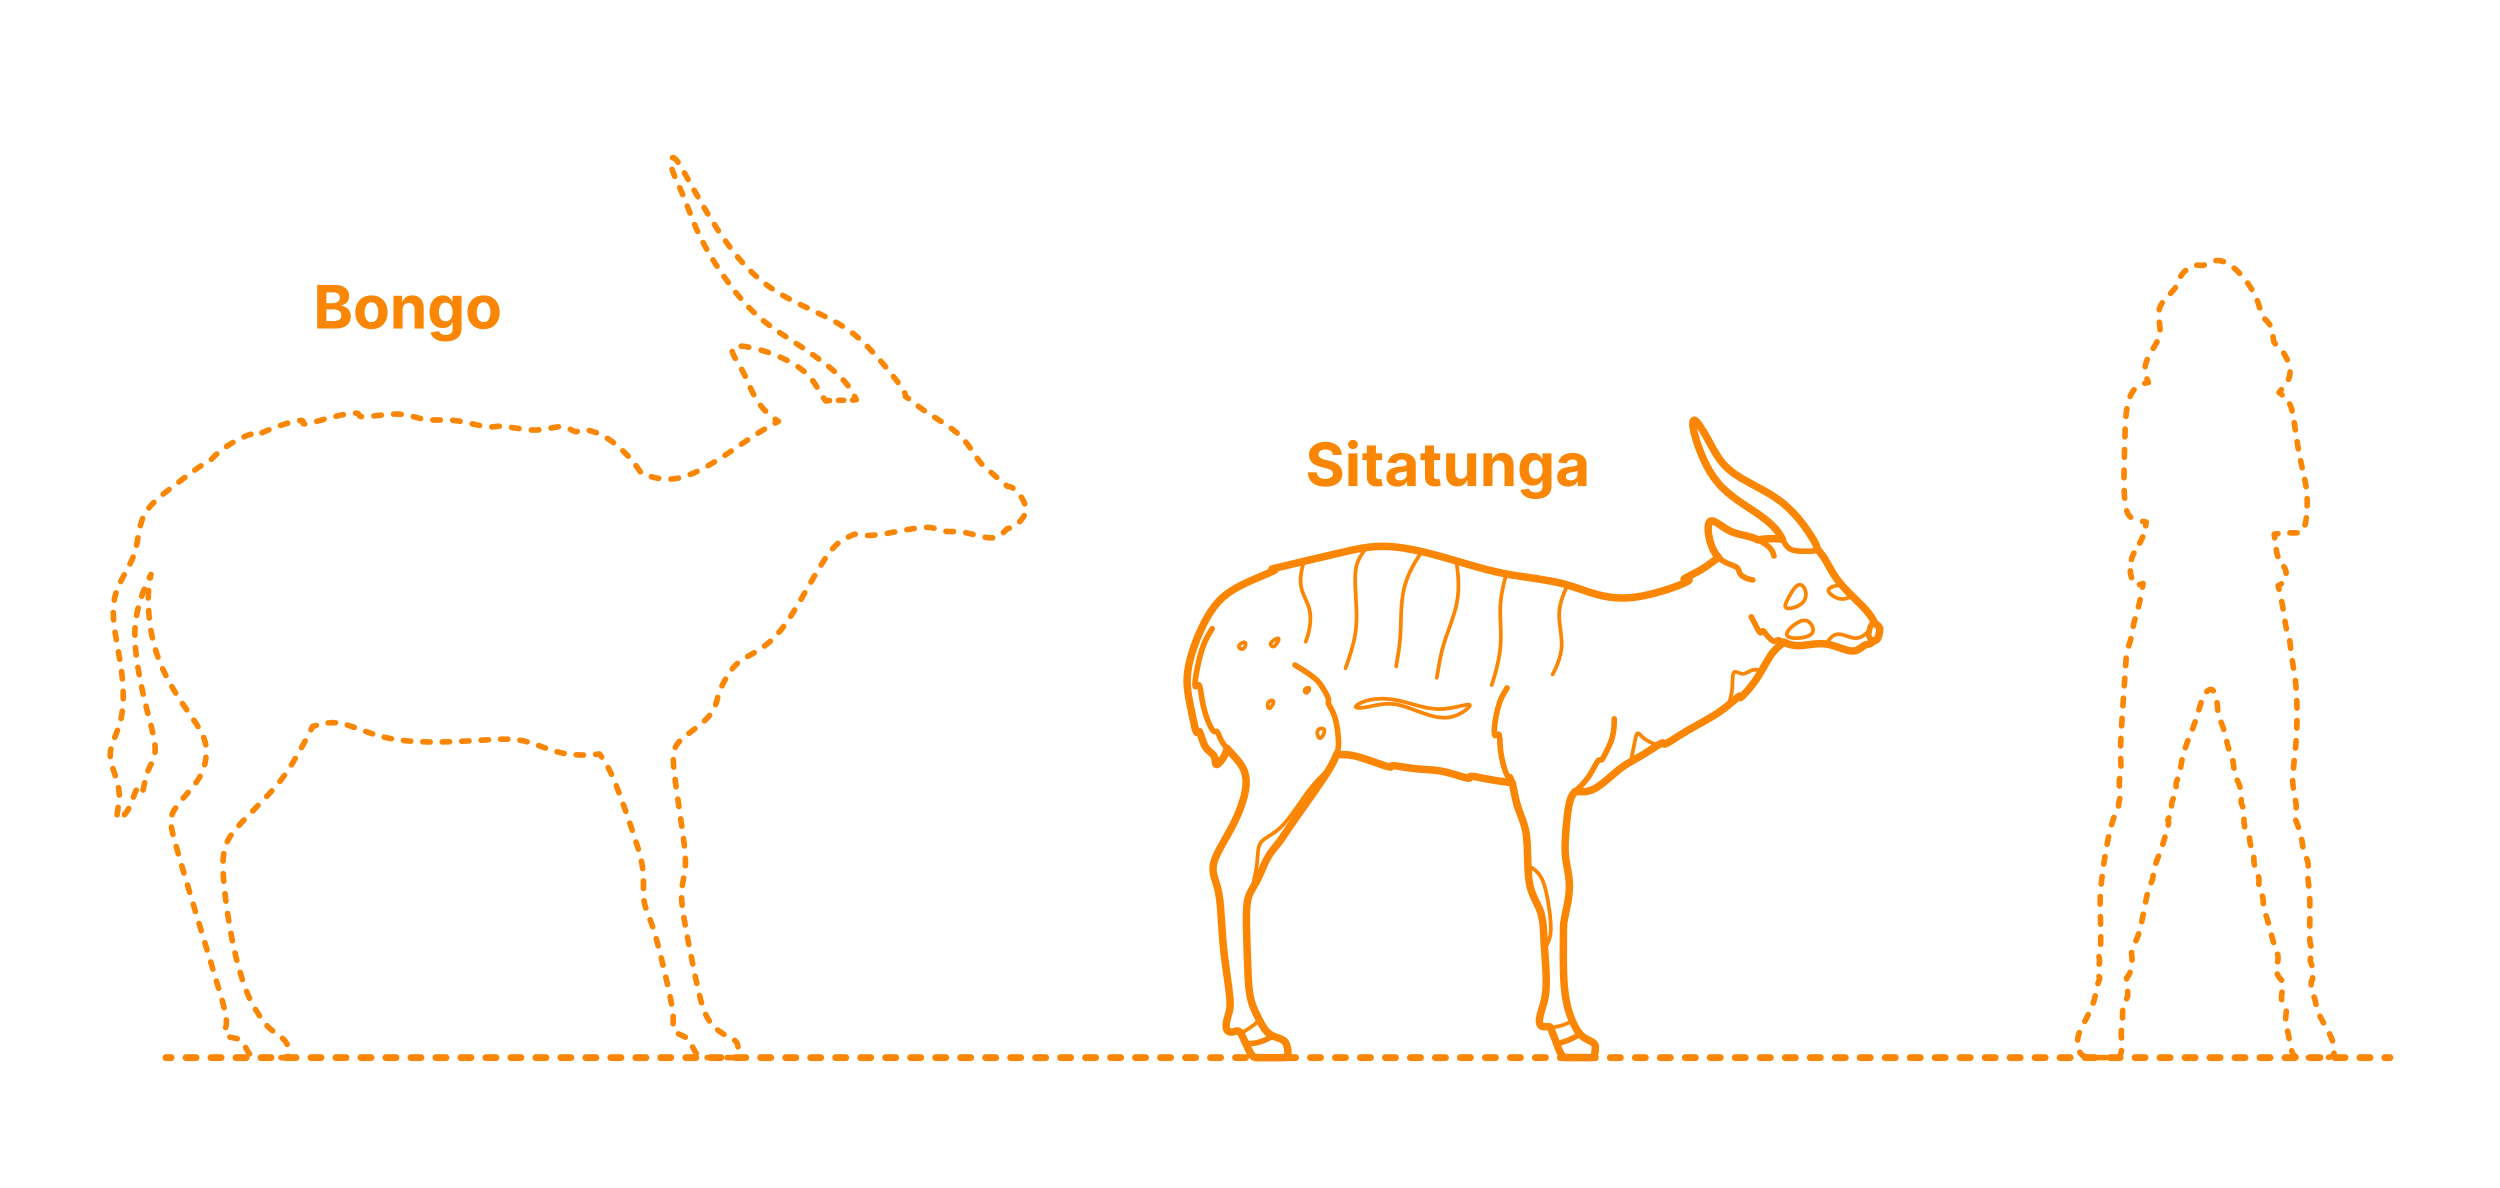 <?xml version="1.0" encoding="utf-8"?>
<!-- Generator: Adobe Illustrator 27.0.0, SVG Export Plug-In . SVG Version: 6.00 Build 0)  -->
<!DOCTYPE svg PUBLIC "-//W3C//DTD SVG 1.1//EN" "http://www.w3.org/Graphics/SVG/1.1/DTD/svg11.dtd">
<svg version="1.1" xmlns:x="http://ns.adobe.com/Extensibility/1.0/" xmlns:i="http://ns.adobe.com/AdobeIllustrator/10.0/" xmlns:graph="http://ns.adobe.com/Graphs/1.0/"
	 xmlns="http://www.w3.org/2000/svg" xmlns:xlink="http://www.w3.org/1999/xlink" x="0px" y="0px" width="1000px" height="475px"
	 viewBox="0 0 1000 475" enable-background="new 0 0 1000 475" xml:space="preserve">
<g id="FILL-BACKGROUND">
	<rect fill="#FFFFFF" width="1000" height="475"/>
</g>
<g id="N-TEXT">
	<g id="MTEXT_00000139263054852105181540000014735485629512662927_">
		<g>
			<g>
				<g>
					<path fill="#FB8604" d="M126.875,131.419v-17.454h6.989c1.284,0,2.355,0.189,3.213,0.57s1.503,0.908,1.935,1.581
						s0.648,1.448,0.648,2.323c0,0.682-0.137,1.279-0.409,1.793c-0.273,0.515-0.646,0.936-1.121,1.262
						c-0.475,0.326-1.016,0.559-1.624,0.695v0.17c0.665,0.028,1.288,0.216,1.871,0.562c0.582,0.347,1.055,0.831,1.419,1.453
						s0.545,1.362,0.545,2.221c0,0.926-0.229,1.751-0.686,2.475c-0.458,0.725-1.132,1.297-2.024,1.718
						c-0.892,0.421-1.992,0.631-3.298,0.631H126.875z M130.565,121.269h2.736c0.505,0,0.956-0.09,1.351-0.269
						c0.395-0.18,0.708-0.434,0.938-0.763s0.345-0.725,0.345-1.185c0-0.631-0.223-1.139-0.669-1.525
						c-0.446-0.387-1.078-0.58-1.896-0.58h-2.804V121.269z M130.565,128.402h3.008c1.028,0,1.778-0.197,2.25-0.593
						s0.708-0.922,0.708-1.581c0-0.482-0.117-0.908-0.35-1.278c-0.233-0.369-0.564-0.659-0.993-0.869
						c-0.429-0.21-0.939-0.315-1.53-0.315h-3.094V128.402z"/>
					<path fill="#FB8604" d="M148.582,131.675c-1.324,0-2.467-0.282-3.431-0.849c-0.963-0.564-1.706-1.354-2.229-2.369
						c-0.523-1.014-0.784-2.191-0.784-3.532c0-1.353,0.261-2.536,0.784-3.55c0.522-1.014,1.266-1.805,2.229-2.369
						c0.963-0.565,2.106-0.848,3.431-0.848c1.324,0,2.467,0.282,3.43,0.848c0.963,0.564,1.706,1.355,2.229,2.369
						c0.522,1.014,0.784,2.197,0.784,3.55c0,1.341-0.261,2.519-0.784,3.532c-0.523,1.015-1.266,1.805-2.229,2.369
						C151.049,131.393,149.906,131.675,148.582,131.675z M148.599,128.862c0.602,0,1.105-0.172,1.508-0.516s0.709-0.813,0.916-1.411
						c0.208-0.596,0.312-1.275,0.312-2.037c0-0.761-0.104-1.439-0.312-2.036c-0.207-0.597-0.513-1.068-0.916-1.415
						c-0.403-0.346-0.906-0.52-1.508-0.52c-0.608,0-1.118,0.174-1.53,0.52c-0.412,0.347-0.722,0.818-0.929,1.415
						s-0.311,1.275-0.311,2.036c0,0.762,0.104,1.441,0.311,2.037c0.208,0.598,0.517,1.067,0.929,1.411
						C147.481,128.69,147.991,128.862,148.599,128.862z"/>
					<path fill="#FB8604" d="M161.025,123.851v7.568h-3.631v-13.091h3.46v2.31h0.153c0.29-0.761,0.775-1.364,1.458-1.812
						c0.682-0.445,1.508-0.668,2.48-0.668c0.909,0,1.702,0.198,2.378,0.596c0.676,0.398,1.202,0.965,1.577,1.701
						c0.375,0.735,0.562,1.611,0.562,2.629v8.335h-3.631v-7.688c0.006-0.802-0.199-1.428-0.613-1.88
						c-0.415-0.451-0.986-0.677-1.713-0.677c-0.489,0-0.919,0.104-1.291,0.315c-0.372,0.21-0.662,0.516-0.87,0.916
						C161.138,122.807,161.031,123.288,161.025,123.851z"/>
					<path fill="#FB8604" d="M178.215,136.601c-1.176,0-2.184-0.161-3.021-0.481s-1.504-0.758-1.999-1.309s-0.815-1.17-0.963-1.857
						l3.358-0.451c0.102,0.261,0.264,0.505,0.486,0.732c0.222,0.227,0.516,0.41,0.882,0.55c0.367,0.14,0.814,0.208,1.342,0.208
						c0.79,0,1.442-0.191,1.956-0.574c0.514-0.384,0.771-1.024,0.771-1.922v-2.396h-0.153c-0.159,0.364-0.398,0.708-0.716,1.031
						c-0.318,0.324-0.727,0.589-1.227,0.793s-1.097,0.307-1.79,0.307c-0.983,0-1.876-0.229-2.681-0.687
						c-0.804-0.457-1.443-1.158-1.917-2.104c-0.475-0.946-0.712-2.144-0.712-3.593c0-1.482,0.242-2.721,0.725-3.716
						c0.483-0.994,1.126-1.738,1.93-2.233c0.804-0.494,1.686-0.74,2.646-0.74c0.733,0,1.347,0.123,1.841,0.37
						c0.495,0.247,0.894,0.554,1.198,0.921c0.304,0.366,0.538,0.726,0.703,1.078h0.136v-2.199h3.605v13.219
						c0,1.113-0.272,2.045-0.818,2.795c-0.546,0.75-1.3,1.314-2.263,1.692C180.572,136.412,179.465,136.601,178.215,136.601z
						 M178.292,128.504c0.585,0,1.081-0.146,1.487-0.438c0.406-0.293,0.719-0.714,0.938-1.262s0.328-1.206,0.328-1.973
						s-0.108-1.433-0.324-1.999c-0.216-0.564-0.528-1.004-0.938-1.316c-0.409-0.312-0.906-0.469-1.491-0.469
						c-0.597,0-1.1,0.16-1.509,0.481c-0.409,0.321-0.719,0.766-0.929,1.334c-0.21,0.567-0.315,1.224-0.315,1.969
						c0,0.755,0.106,1.407,0.32,1.956c0.213,0.549,0.522,0.971,0.929,1.27S177.695,128.504,178.292,128.504z"/>
					<path fill="#FB8604" d="M193.429,131.675c-1.324,0-2.467-0.282-3.431-0.849c-0.963-0.564-1.706-1.354-2.229-2.369
						c-0.523-1.014-0.784-2.191-0.784-3.532c0-1.353,0.261-2.536,0.784-3.55c0.522-1.014,1.266-1.805,2.229-2.369
						c0.963-0.565,2.106-0.848,3.431-0.848c1.324,0,2.467,0.282,3.43,0.848c0.963,0.564,1.706,1.355,2.229,2.369
						c0.522,1.014,0.784,2.197,0.784,3.55c0,1.341-0.261,2.519-0.784,3.532c-0.523,1.015-1.266,1.805-2.229,2.369
						C195.896,131.393,194.752,131.675,193.429,131.675z M193.446,128.862c0.602,0,1.105-0.172,1.508-0.516s0.709-0.813,0.916-1.411
						c0.208-0.596,0.312-1.275,0.312-2.037c0-0.761-0.104-1.439-0.312-2.036c-0.207-0.597-0.513-1.068-0.916-1.415
						c-0.403-0.346-0.906-0.52-1.508-0.52c-0.608,0-1.118,0.174-1.53,0.52c-0.412,0.347-0.722,0.818-0.929,1.415
						s-0.311,1.275-0.311,2.036c0,0.762,0.104,1.441,0.311,2.037c0.208,0.598,0.517,1.067,0.929,1.411
						C192.328,128.69,192.837,128.862,193.446,128.862z"/>
				</g>
			</g>
		</g>
	</g>
	<g id="MTEXT_00000021817385925004887940000014000402090217695421_">
		<g>
			<g>
				<g>
					<path fill="#FB8604" d="M533.168,181.984c-0.068-0.688-0.361-1.222-0.878-1.603c-0.517-0.38-1.219-0.571-2.105-0.571
						c-0.603,0-1.111,0.084-1.526,0.252c-0.415,0.168-0.731,0.398-0.95,0.694s-0.328,0.631-0.328,1.006
						c-0.011,0.312,0.056,0.585,0.2,0.818c0.145,0.233,0.345,0.433,0.601,0.601s0.551,0.312,0.886,0.435
						c0.335,0.122,0.693,0.226,1.074,0.312l1.568,0.375c0.761,0.17,1.46,0.397,2.097,0.682s1.188,0.633,1.653,1.049
						c0.466,0.414,0.828,0.902,1.087,1.465c0.258,0.562,0.391,1.208,0.396,1.936c-0.005,1.068-0.277,1.992-0.814,2.773
						c-0.537,0.781-1.31,1.387-2.318,1.815c-1.009,0.429-2.223,0.644-3.644,0.644c-1.409,0-2.635-0.216-3.678-0.647
						c-1.042-0.433-1.855-1.073-2.438-1.922c-0.583-0.85-0.888-1.901-0.916-3.157h3.571c0.04,0.584,0.209,1.072,0.507,1.461
						s0.699,0.682,1.202,0.878s1.072,0.294,1.709,0.294c0.625,0,1.169-0.091,1.632-0.272c0.463-0.183,0.823-0.435,1.078-0.759
						c0.256-0.324,0.384-0.695,0.384-1.116c0-0.392-0.115-0.722-0.345-0.989c-0.23-0.267-0.565-0.494-1.006-0.682
						s-0.979-0.357-1.615-0.512l-1.9-0.477c-1.472-0.357-2.633-0.918-3.486-1.68c-0.852-0.761-1.275-1.786-1.27-3.076
						c-0.005-1.057,0.277-1.98,0.848-2.77c0.571-0.79,1.356-1.406,2.356-1.85s2.136-0.665,3.409-0.665
						c1.295,0,2.428,0.222,3.396,0.665s1.723,1.06,2.263,1.85c0.54,0.789,0.818,1.704,0.835,2.744H533.168z"/>
					<path fill="#FB8604" d="M541.179,179.641c-0.54,0-1.003-0.18-1.389-0.537c-0.387-0.357-0.58-0.789-0.58-1.295
						s0.193-0.939,0.58-1.301c0.386-0.36,0.847-0.541,1.381-0.541c0.545,0,1.01,0.18,1.393,0.537
						c0.384,0.358,0.576,0.79,0.576,1.296c0,0.505-0.192,0.938-0.576,1.3C542.181,179.461,541.719,179.641,541.179,179.641z
						 M539.347,194.419v-13.091h3.631v13.091H539.347z"/>
					<path fill="#FB8604" d="M552.838,181.328v2.727h-7.884v-2.727H552.838z M546.744,178.191h3.63v12.205
						c0,0.335,0.051,0.596,0.153,0.779c0.103,0.186,0.246,0.314,0.431,0.389c0.185,0.073,0.399,0.11,0.644,0.11
						c0.17,0,0.341-0.016,0.511-0.047s0.301-0.056,0.392-0.073l0.571,2.702c-0.182,0.058-0.438,0.124-0.767,0.2
						c-0.33,0.077-0.73,0.124-1.202,0.141c-0.875,0.034-1.641-0.082-2.297-0.35c-0.656-0.267-1.166-0.682-1.53-1.244
						s-0.542-1.272-0.537-2.131V178.191z"/>
					<path fill="#FB8604" d="M558.931,194.666c-0.835,0-1.58-0.146-2.233-0.439c-0.653-0.292-1.169-0.727-1.547-1.303
						c-0.378-0.577-0.566-1.297-0.566-2.161c0-0.728,0.133-1.338,0.4-1.833c0.267-0.494,0.631-0.891,1.091-1.192
						c0.46-0.302,0.984-0.528,1.572-0.683c0.588-0.152,1.206-0.261,1.854-0.323c0.761-0.079,1.375-0.155,1.841-0.226
						c0.466-0.071,0.804-0.178,1.014-0.32c0.21-0.142,0.315-0.352,0.315-0.631v-0.051c0-0.539-0.169-0.957-0.507-1.252
						c-0.338-0.296-0.817-0.443-1.436-0.443c-0.653,0-1.173,0.143-1.56,0.43s-0.642,0.646-0.767,1.078l-3.358-0.272
						c0.17-0.796,0.506-1.484,1.006-2.067c0.5-0.582,1.146-1.031,1.939-1.346c0.792-0.315,1.711-0.473,2.757-0.473
						c0.728,0,1.425,0.084,2.092,0.255s1.262,0.435,1.781,0.793c0.52,0.358,0.931,0.817,1.231,1.376
						c0.301,0.561,0.452,1.229,0.452,2.008v8.829h-3.443v-1.815h-0.103c-0.21,0.409-0.491,0.769-0.844,1.078
						c-0.352,0.311-0.775,0.551-1.27,0.725C560.15,194.58,559.579,194.666,558.931,194.666z M559.971,192.16
						c0.534,0,1.005-0.106,1.415-0.319s0.73-0.501,0.963-0.865c0.233-0.363,0.349-0.775,0.349-1.235v-1.39
						c-0.114,0.074-0.269,0.141-0.464,0.2c-0.196,0.061-0.417,0.113-0.661,0.162s-0.489,0.091-0.733,0.128s-0.466,0.069-0.665,0.099
						c-0.426,0.062-0.798,0.161-1.117,0.298c-0.318,0.136-0.565,0.319-0.741,0.55c-0.176,0.23-0.264,0.516-0.264,0.856
						c0,0.494,0.18,0.87,0.541,1.129S559.414,192.16,559.971,192.16z"/>
					<path fill="#FB8604" d="M576.087,181.328v2.727h-7.884v-2.727H576.087z M569.994,178.191h3.63v12.205
						c0,0.335,0.051,0.596,0.153,0.779c0.103,0.186,0.246,0.314,0.431,0.389c0.185,0.073,0.399,0.11,0.644,0.11
						c0.17,0,0.341-0.016,0.511-0.047s0.301-0.056,0.392-0.073l0.571,2.702c-0.182,0.058-0.438,0.124-0.767,0.2
						c-0.33,0.077-0.73,0.124-1.202,0.141c-0.875,0.034-1.641-0.082-2.297-0.35c-0.656-0.267-1.166-0.682-1.53-1.244
						s-0.542-1.272-0.537-2.131V178.191z"/>
					<path fill="#FB8604" d="M586.843,188.846v-7.518h3.631v13.091h-3.486v-2.378h-0.137c-0.295,0.768-0.785,1.384-1.47,1.85
						c-0.685,0.466-1.519,0.699-2.501,0.699c-0.875,0-1.645-0.199-2.31-0.598c-0.665-0.396-1.183-0.963-1.555-1.695
						s-0.561-1.611-0.567-2.634v-8.335h3.631v7.688c0.005,0.772,0.213,1.383,0.622,1.832s0.958,0.674,1.645,0.674
						c0.438,0,0.847-0.102,1.227-0.303c0.381-0.201,0.689-0.502,0.925-0.899S586.848,189.43,586.843,188.846z"/>
					<path fill="#FB8604" d="M597.002,186.851v7.568h-3.631v-13.091h3.46v2.31h0.153c0.29-0.761,0.775-1.364,1.458-1.812
						c0.682-0.445,1.508-0.668,2.48-0.668c0.909,0,1.702,0.198,2.378,0.596c0.676,0.398,1.202,0.965,1.577,1.701
						c0.375,0.735,0.562,1.611,0.562,2.629v8.335h-3.631v-7.688c0.006-0.802-0.199-1.428-0.613-1.88
						c-0.415-0.451-0.986-0.677-1.713-0.677c-0.489,0-0.919,0.104-1.291,0.315c-0.372,0.21-0.662,0.516-0.87,0.916
						C597.114,185.807,597.007,186.288,597.002,186.851z"/>
					<path fill="#FB8604" d="M614.192,199.601c-1.176,0-2.184-0.161-3.021-0.481s-1.504-0.758-1.999-1.309s-0.815-1.17-0.963-1.857
						l3.358-0.451c0.102,0.261,0.264,0.505,0.486,0.732c0.222,0.227,0.516,0.41,0.882,0.55c0.367,0.14,0.814,0.208,1.342,0.208
						c0.79,0,1.442-0.191,1.956-0.574c0.514-0.384,0.771-1.024,0.771-1.922v-2.396h-0.153c-0.159,0.364-0.398,0.708-0.716,1.031
						c-0.318,0.324-0.727,0.589-1.227,0.793s-1.097,0.307-1.79,0.307c-0.983,0-1.876-0.229-2.681-0.687
						c-0.804-0.457-1.443-1.158-1.917-2.104c-0.475-0.946-0.712-2.144-0.712-3.593c0-1.482,0.242-2.721,0.725-3.716
						c0.483-0.994,1.126-1.738,1.93-2.233c0.804-0.494,1.686-0.74,2.646-0.74c0.733,0,1.347,0.123,1.841,0.37
						c0.495,0.247,0.894,0.554,1.198,0.921c0.304,0.366,0.538,0.726,0.703,1.078h0.136v-2.199h3.605v13.219
						c0,1.113-0.272,2.045-0.818,2.795c-0.546,0.75-1.3,1.314-2.263,1.692C616.548,199.412,615.442,199.601,614.192,199.601z
						 M614.269,191.504c0.585,0,1.081-0.146,1.487-0.438c0.406-0.293,0.719-0.714,0.938-1.262s0.328-1.206,0.328-1.973
						s-0.108-1.433-0.324-1.999c-0.216-0.564-0.528-1.004-0.938-1.316c-0.409-0.312-0.906-0.469-1.491-0.469
						c-0.597,0-1.1,0.16-1.509,0.481c-0.409,0.321-0.719,0.766-0.929,1.334c-0.21,0.567-0.315,1.224-0.315,1.969
						c0,0.755,0.106,1.407,0.32,1.956c0.213,0.549,0.522,0.971,0.929,1.27S613.672,191.504,614.269,191.504z"/>
					<path fill="#FB8604" d="M627.223,194.666c-0.835,0-1.58-0.146-2.233-0.439c-0.653-0.292-1.169-0.727-1.547-1.303
						c-0.378-0.577-0.566-1.297-0.566-2.161c0-0.728,0.133-1.338,0.4-1.833c0.267-0.494,0.631-0.891,1.091-1.192
						c0.46-0.302,0.984-0.528,1.572-0.683c0.588-0.152,1.206-0.261,1.854-0.323c0.761-0.079,1.375-0.155,1.841-0.226
						c0.466-0.071,0.804-0.178,1.014-0.32c0.21-0.142,0.315-0.352,0.315-0.631v-0.051c0-0.539-0.169-0.957-0.507-1.252
						c-0.338-0.296-0.817-0.443-1.436-0.443c-0.653,0-1.173,0.143-1.56,0.43s-0.642,0.646-0.767,1.078l-3.358-0.272
						c0.17-0.796,0.506-1.484,1.006-2.067c0.5-0.582,1.146-1.031,1.939-1.346c0.792-0.315,1.711-0.473,2.757-0.473
						c0.728,0,1.425,0.084,2.092,0.255s1.262,0.435,1.781,0.793c0.52,0.358,0.931,0.817,1.231,1.376
						c0.301,0.561,0.452,1.229,0.452,2.008v8.829h-3.443v-1.815h-0.103c-0.21,0.409-0.491,0.769-0.844,1.078
						c-0.352,0.311-0.775,0.551-1.27,0.725C628.442,194.58,627.871,194.666,627.223,194.666z M628.263,192.16
						c0.534,0,1.005-0.106,1.415-0.319s0.73-0.501,0.963-0.865c0.233-0.363,0.349-0.775,0.349-1.235v-1.39
						c-0.114,0.074-0.269,0.141-0.464,0.2c-0.196,0.061-0.417,0.113-0.661,0.162s-0.489,0.091-0.733,0.128s-0.466,0.069-0.665,0.099
						c-0.426,0.062-0.798,0.161-1.117,0.298c-0.318,0.136-0.565,0.319-0.741,0.55c-0.176,0.23-0.264,0.516-0.264,0.856
						c0,0.494,0.18,0.87,0.541,1.129S627.706,192.16,628.263,192.16z"/>
				</g>
			</g>
		</g>
	</g>
</g>
<g id="N-DIMENSIONS">
</g>
<g id="_x32_D_x24_AG-DIAGRAM">
	<g id="POLYLINE_00000000918082546088637890000005798040613971378306_">
		<g>
			<g>
				
					<line fill="none" stroke="#FB8604" stroke-width="2.75" stroke-linecap="round" stroke-linejoin="round" x1="66.426" y1="423.047" x2="68.426" y2="423.047"/>
				
					<line fill="none" stroke="#FB8604" stroke-width="2.75" stroke-linecap="round" stroke-linejoin="round" stroke-dasharray="3.998,5.997" x1="74.423" y1="423.047" x2="950.942" y2="423.047"/>
				
					<line fill="none" stroke="#FB8604" stroke-width="2.75" stroke-linecap="round" stroke-linejoin="round" x1="953.941" y1="423.047" x2="955.941" y2="423.047"/>
			</g>
		</g>
	</g>
</g>
<g id="_x32_D_x24_AG-DETAILS-DIAGRAM">
	<g id="POLYLINE_00000177463426859207885280000001007927303513762460_">
		<g>
			<g>
				<path fill="none" stroke="#FB8604" stroke-width="2.25" stroke-linecap="round" stroke-linejoin="round" d="M363.407,159.405
					c-0.438-0.312-0.864-0.591-1.26-0.812l0.007-0.017l0.007-0.017l0.006-0.018l0.006-0.018l0.005-0.019l0.005-0.019l0.004-0.02
					l0.003-0.02l0.003-0.021l0.002-0.021l0.002-0.022l0.001-0.022l0.001-0.023l0-0.023l0-0.024l-0.001-0.024l-0.001-0.025
					l-0.002-0.025l-0.002-0.026c-0.046-0.349-0.174-0.698-0.329-1.034"/>
				
					<path fill="none" stroke="#FB8604" stroke-width="2.25" stroke-linecap="round" stroke-linejoin="round" stroke-dasharray="2.984,4.974" d="
					M359.194,152.964c-0.179-0.244-0.358-0.485-0.535-0.724c-1.809-2.404-4.085-5.135-6.042-7.433
					c-3.723-4.343-7.697-8.695-12.312-12.101c-6.153-4.612-14.534-8.062-21.422-11.488c-3.182-1.592-6.437-3.32-9.399-5.285
					c-2.744-1.813-5.385-3.892-7.8-6.124c-4.626-4.262-8.622-9.269-12.211-14.422c-5.904-8.385-11.701-19.099-16.739-28.089
					c-0.753-1.246-1.536-2.63-2.551-3.679c-0.208-0.202-0.434-0.399-0.707-0.507l-0.017-0.006l-0.017-0.006l-0.017-0.005
					l-0.017-0.005l-0.016-0.005l-0.016-0.004l-0.016-0.004l-0.016-0.004l-0.016-0.003l-0.016-0.003l-0.016-0.002l-0.016-0.002
					l-0.016-0.002l-0.016-0.001l-0.016-0.001l-0.016,0c-0.346-0.008-0.588,0.298-0.715,0.588c-0.333,0.794-0.251,1.708-0.098,2.535
					c0.351,1.741,1.073,3.432,1.764,5.062c0.81,1.818,2.383,5.273,3.125,7.072c0.041,0.028,3.747,9.559,3.932,10.028
					c3.075,7.719,7.328,15.032,12.052,21.855c4.205,5.993,8.826,11.852,14.366,16.669c4.776,4.222,11.857,8.513,17.202,12.07
					c4.603,3.095,9.36,6.42,13.482,10.131c1.693,1.537,3.354,3.197,4.743,5.018c0.556,0.729,1.071,1.501,1.55,2.292"/>
				<path fill="none" stroke="#FB8604" stroke-width="2.25" stroke-linecap="round" stroke-linejoin="round" d="M341.828,158.552
					l0.693,1.331c-0.495,0.062-0.991,0.108-1.489,0.142"/>
				
					<path fill="none" stroke="#FB8604" stroke-width="2.25" stroke-linecap="round" stroke-linejoin="round" stroke-dasharray="2.124,3.541" d="
					M337.492,160.111c-1.303-0.003-2.607-0.023-3.906,0.013"/>
				<path fill="none" stroke="#FB8604" stroke-width="2.25" stroke-linecap="round" stroke-linejoin="round" d="M331.82,160.215
					c-0.497,0.039-0.993,0.092-1.487,0.162c-0.329-0.368-0.637-0.763-0.931-1.176"/>
				
					<path fill="none" stroke="#FB8604" stroke-width="2.25" stroke-linecap="round" stroke-linejoin="round" stroke-dasharray="3.05,5.083" d="
					M326.776,154.849c-0.126-0.213-0.254-0.423-0.382-0.629c-1.245-2.057-2.733-3.93-4.57-5.491
					c-2.08-1.797-4.455-3.273-6.891-4.536c-3.498-1.799-7.239-3.206-11.018-4.287c-1.75-0.495-3.564-0.936-5.362-1.22
					c-1.115-0.169-2.262-0.3-3.391-0.236c-0.418,0.027-0.842,0.082-1.242,0.211c-0.246,0.081-0.486,0.193-0.684,0.362l-0.018,0.016
					l-0.018,0.016l-0.017,0.016l-0.017,0.016l-0.016,0.017l-0.016,0.017l-0.016,0.017l-0.015,0.017l-0.015,0.017l-0.014,0.018
					l-0.014,0.018l-0.014,0.018l-0.013,0.018l-0.013,0.019l-0.012,0.019l-0.012,0.019l-0.012,0.019l-0.01,0.017l-0.01,0.017
					l-0.009,0.018l-0.009,0.018l-0.009,0.018l-0.008,0.018l-0.008,0.018l-0.008,0.019c-0.118,0.294-0.111,0.622-0.061,0.93
					c0.102,0.596,0.348,1.162,0.606,1.705c0.571,1.198,1.842,3.229,2.524,4.395c0.741,1.25,1.452,2.617,2.067,3.934
					c1.482,3.221,3.253,7.687,5.289,10.557c1.345,1.925,2.959,3.664,4.764,5.172"/>
				<path fill="none" stroke="#FB8604" stroke-width="2.25" stroke-linecap="round" stroke-linejoin="round" d="M310.123,167.699
					c0.411,0.285,0.829,0.558,1.254,0.82c-0.435,0.233-0.875,0.472-1.318,0.715"/>
				
					<path fill="none" stroke="#FB8604" stroke-width="2.25" stroke-linecap="round" stroke-linejoin="round" stroke-dasharray="2.981,4.969" d="
					M305.745,171.698c-1.555,0.925-3.082,1.878-4.508,2.829l-11.332,7.634c-3.98,2.6-8.15,5.202-12.514,7.096
					c-2.598,1.117-5.339,2.023-8.162,2.317c-4.354,0.471-8.714-0.635-12.717-2.289c-2.133-3.402-4.774-6.498-7.672-9.271
					c-3.457-3.297-7.483-6.167-12.103-7.545c-1.256-0.362-2.59-0.678-3.905-0.574c-0.25,0.024-0.5,0.071-0.738,0.153
					c-0.274,0.088-0.591,0.261-0.85,0.392c-0.222,0.111-0.458,0.213-0.708,0.229c-0.236,0.017-0.47-0.042-0.691-0.119
					c-1.008-0.387-2.053-1.098-3.083-1.462c-0.791-0.305-1.643-0.434-2.489-0.419c-0.866,0.01-1.746,0.138-2.598,0.286
					c-1.646,0.299-3.64,0.743-5.298,0.928c-2.522,0.307-5.095,0.083-7.603-0.258l-5.807-0.895c-1.304-0.183-2.642-0.323-3.957-0.194
					c-1.235,0.12-2.56,0.34-3.803,0.215c-2.517-0.231-6.277-1.251-8.78-1.778c-1.722-0.365-3.526-0.698-5.28-0.85
					c-2.132-0.212-5.418-0.129-7.588-0.126c-1.929,0.001-3.8-0.151-5.669-0.654l-3.372-0.911c-1.529-0.391-3.109-0.672-4.686-0.764
					c-1.963-0.119-4.004,0.04-5.961,0.222c-2.361,0.222-6.354,0.817-8.676,0.802c-0.362-0.013-0.734-0.032-1.08-0.147
					c-0.169-0.057-0.326-0.157-0.413-0.317c-0.11-0.19-0.133-0.428-0.267-0.604c-0.153-0.2-0.414-0.268-0.65-0.315
					c-0.35-0.063-0.713-0.067-1.067-0.059c-0.702,0.02-1.433,0.109-2.129,0.208c-3.063,0.462-6.288,1.287-9.288,2.079
					c-1.653,0.437-5.618,1.609-7.265,1.898c-0.352,0.062-0.718,0.119-1.076,0.126c-0.166,0.002-0.337-0.004-0.498-0.051
					l-0.014-0.004l-0.013-0.004l-0.013-0.005l-0.013-0.005l-0.012-0.005l-0.012-0.005l-0.012-0.005l-0.011-0.005l-0.011-0.006
					l-0.011-0.006l-0.01-0.006l-0.01-0.006l-0.01-0.006l-0.009-0.006l-0.009-0.007l-0.009-0.007l-0.009-0.007l-0.008-0.007
					l-0.008-0.007l-0.007-0.008l-0.007-0.008l-0.007-0.008l-0.007-0.008l-0.006-0.008l-0.006-0.009l-0.005-0.009l-0.005-0.009
					l-0.005-0.009c-0.05-0.099-0.043-0.215-0.035-0.323l0.02-0.203c0.01-0.129,0.015-0.271-0.054-0.386
					c-0.057-0.095-0.162-0.148-0.265-0.181c-0.371-0.106-0.776-0.068-1.155-0.036c-0.966,0.104-1.948,0.338-2.89,0.577
					c-1.56,0.406-3.242,0.935-4.769,1.455c-1.846,0.638-3.899,1.402-5.688,2.177c-0.951,0.405-2.751,1.271-3.708,1.645
					c-0.187,0.07-0.384,0.139-0.58,0.18c-0.107,0.021-0.219,0.037-0.327,0.02l-0.008-0.001l-0.008-0.001l-0.008-0.002l-0.007-0.002
					l-0.007-0.002l-0.007-0.002l-0.007-0.002l-0.007-0.002l-0.007-0.002l-0.007-0.003l-0.006-0.003l-0.006-0.003l-0.006-0.003
					l-0.006-0.003l-0.006-0.003l-0.006-0.003l-0.006-0.004l-0.006-0.004l-0.005-0.004l-0.005-0.004l-0.005-0.004l-0.005-0.004
					l-0.005-0.004c-0.073-0.064-0.104-0.171-0.142-0.257c-0.042-0.101-0.105-0.201-0.208-0.248l-0.007-0.003l-0.007-0.003
					l-0.007-0.003l-0.007-0.003l-0.008-0.003l-0.008-0.003c-0.181-0.058-0.377-0.036-0.563-0.012
					c-1.109,0.195-2.266,0.728-3.295,1.183c-2.842,1.33-5.626,2.875-8.162,4.728c-1.702,1.249-3.275,2.713-4.724,4.246
					c-2.927,1.619-5.794,3.621-8.474,5.627c-1.976,1.49-9.412,7.083-11.146,8.524c-2.033,1.682-4.013,3.497-5.611,5.606
					c-1.059,1.388-1.919,2.941-2.494,4.591c-1.582,4.5-1.609,9.747-3.328,14.208c-1.205,3.2-3.263,6.521-4.81,9.57
					c-1.384,2.707-2.568,5.58-3.017,8.604c-0.648,4.325-0.134,8.764,0.522,13.059c0.658,4.071,2.03,11.031,2.511,15.093
					c0.44,3.564,0.707,7.236,0.635,10.828c-0.057,2.622-0.291,5.295-0.841,7.862c-0.345,1.644-0.872,3.277-1.472,4.845l-1.576,3.991
					c-0.691,1.829-1.286,3.748-1.305,5.719c-0.021,1.524,0.327,3.034,0.752,4.489c0.766,2.57,1.918,5.429,2.463,8.054
					c0.256,1.203,0.415,2.446,0.418,3.677c0.02,2.062-0.372,4.334-0.688,6.375c-0.1,0.709-0.233,1.491-0.201,2.208
					c0.01,0.161,0.03,0.325,0.084,0.478l0.006,0.016l0.006,0.016l0.006,0.015l0.006,0.015l0.007,0.015l0.007,0.014l0.007,0.014
					l0.007,0.013l0.008,0.013l0.008,0.013l0.008,0.012l0.008,0.012l0.008,0.012l0.009,0.011l0.009,0.011l0.009,0.011l0.009,0.01
					l0.01,0.01l0.01,0.01l0.01,0.009l0.008,0.007l0.008,0.007l0.008,0.006l0.008,0.006l0.008,0.006l0.009,0.006l0.009,0.006
					l0.009,0.005l0.009,0.005l0.009,0.005l0.009,0.005l0.009,0.005l0.009,0.004l0.01,0.004l0.01,0.004l0.01,0.004l0.01,0.004
					l0.01,0.003l0.01,0.003l0.01,0.003l0.01,0.003l0.01,0.002l0.011,0.002l0.011,0.002l0.011,0.002l0.011,0.002l0.011,0.002
					l0.011,0.001l0.011,0.001l0.011,0.001l0.012,0.001c0.295,0.008,0.572-0.13,0.823-0.273c0.745-0.455,1.355-1.105,1.905-1.775
					c1.957-2.371,2.841-5.601,3.923-8.428c0.13-0.324,0.275-0.672,0.448-0.976c0.076-0.131,0.16-0.263,0.268-0.371l0.011-0.011
					l0.011-0.01l0.011-0.01l0.011-0.01l0.011-0.009l0.011-0.009l0.011-0.008l0.011-0.008l0.011-0.007l0.011-0.007l0.011-0.007
					l0.011-0.006l0.011-0.006l0.011-0.005l0.011-0.005l0.011-0.004l0.011-0.004l0.011-0.004l0.011-0.003l0.011-0.003l0.011-0.002
					l0.011-0.002l0.011-0.001l0.011-0.001l0.011,0l0.011,0l0.011,0l0.011,0.001l0.011,0.001l0.011,0.002l0.011,0.002l0.011,0.003
					l0.011,0.003l0.011,0.004l0.006,0.002l0.006,0.002l0.005,0.002l0.006,0.003l0.006,0.003c0.198,0.105,0.347,0.365,0.461,0.554
					c0.202,0.341,0.424,0.845,0.663,1.159c0.044,0.055,0.091,0.108,0.151,0.146l0.005,0.003l0.005,0.003l0.005,0.003l0.005,0.003
					l0.005,0.002l0.005,0.002l0.005,0.002l0.005,0.002l0.005,0.002l0.005,0.002l0.005,0.002l0.009,0.003l0.009,0.002l0.009,0.002
					l0.009,0.001l0.009,0.001l0.009,0l0.009,0l0.009,0l0.009-0.001l0.008-0.001l0.009-0.002l0.008-0.002l0.008-0.003l0.008-0.003
					l0.008-0.003l0.008-0.004l0.008-0.004l0.008-0.005l0.008-0.005l0.008-0.006l0.008-0.006l0.008-0.006l0.008-0.007l0.008-0.007
					l0.008-0.008l0.008-0.008l0.008-0.008l0.008-0.009l0.008-0.009l0.008-0.01l0.008-0.01l0.008-0.01l0.008-0.011
					c0.085-0.118,0.144-0.254,0.197-0.389c0.18-0.475,0.299-0.995,0.415-1.49c0.536-2.428,1.027-5.378,2.042-7.64
					c0.787-1.866,2.047-3.83,2.459-5.831c0.277-1.283,0.255-2.617,0.137-3.918c-0.21-2.209-0.724-4.458-1.247-6.613
					c-2.447-9.159-4.879-18.918-6.109-28.301c-0.559-4.229-0.903-8.559-0.55-12.819c0.284-3.567,1.049-7.105,2.117-10.516
					c0.697-2.22,1.527-4.41,2.479-6.541"/>
				<path fill="none" stroke="#FB8604" stroke-width="2.25" stroke-linecap="round" stroke-linejoin="round" d="M59.718,231.088
					c0.223-0.447,0.451-0.892,0.685-1.333c-0.118,0.484-0.227,0.972-0.327,1.462"/>
				
					<path fill="none" stroke="#FB8604" stroke-width="2.25" stroke-linecap="round" stroke-linejoin="round" stroke-dasharray="3.011,5.018" d="
					M59.403,236.187c-0.168,2.375-0.116,4.822,0.007,7.197c0.298,5.713,1.202,11.437,2.916,16.902
					c2.021,6.513,5.182,12.669,8.861,18.395c1.992,3.14,5.21,7.583,7.254,10.712c0.908,1.409,1.816,2.895,2.531,4.412
					c0.847,1.792,1.422,3.73,1.557,5.712c0.099,1.343-0.001,2.707-0.204,4.037c-0.201,1.332-0.498,2.672-0.938,3.946
					c-0.995,2.943-2.803,5.541-4.794,7.896c-1.893,2.25-4.93,5.572-6.503,7.989c-0.66,1.014-1.245,2.105-1.525,3.29
					c-0.259,1.07-0.257,2.19-0.135,3.279c0.189,1.664,0.635,3.393,1.057,5.015c4.123,15.222,14.884,49.787,19.416,65.247
					c0.447,1.64,0.953,3.567,1.269,5.239c0.178,0.953,0.341,1.973,0.388,2.943c0.025,0.544,0.02,1.107-0.067,1.647
					c-0.019,0.108-0.04,0.232-0.066,0.339c-0.027,0.118-0.063,0.253-0.098,0.369l-0.023,0.074l-0.144,0.456
					c-0.158,0.538-0.312,1.1-0.256,1.666c0.03,0.283,0.122,0.561,0.274,0.803c0.156,0.25,0.374,0.458,0.618,0.62
					c0.397,0.264,0.861,0.408,1.321,0.522c0.82,0.204,1.899,0.338,2.72,0.547c0.266,0.07,0.53,0.16,0.778,0.278
					c0.609,0.284,1.106,0.763,1.491,1.308c0.722,1.016,1.396,2.496,2.027,3.574c0.332,0.56,0.707,1.113,1.206,1.537
					c0.341,0.291,0.745,0.505,1.174,0.634c0.467,0.142,0.959,0.201,1.445,0.234c0.497,0.07,9.875,0.03,10.625,0.041
					c0.455-0.006,0.941-0.01,1.351-0.232c0.357-0.19,0.567-0.558,0.657-0.942c0.119-0.502,0.106-1.028,0.052-1.538
					c-0.161-1.358-0.676-2.678-1.484-3.781c-0.692-0.936-1.607-1.687-2.532-2.382l-2.405-1.74c-1.409-1.024-2.65-2.276-3.698-3.665
					c-0.58-0.745-1.194-1.672-1.719-2.465c-1.324-2.023-2.677-4.202-3.704-6.381c-2.553-5.389-4.249-11.276-5.703-17.048
					c-1.868-7.623-3.213-15.764-4.191-23.552c-0.538-4.646-1.085-9.532-1.006-14.208c0.053-2.38,0.306-4.802,1.121-7.052
					c0.873-2.477,2.414-4.664,4.12-6.638c1.925-2.31,9.626-10.075,11.784-12.365c2.727-2.899,5.521-5.98,7.801-9.242
					c1.968-2.784,3.822-5.889,5.511-8.852c1.192-2.122,2.506-4.497,3.723-6.82"/>
				<path fill="none" stroke="#FB8604" stroke-width="2.25" stroke-linecap="round" stroke-linejoin="round" d="M124.406,291.907
					c0.228-0.455,0.448-0.905,0.66-1.345l1.448-0.39"/>
				
					<path fill="none" stroke="#FB8604" stroke-width="2.25" stroke-linecap="round" stroke-linejoin="round" stroke-dasharray="2.917,4.862" d="
					M131.271,289.167c1.061-0.122,2.129-0.159,3.195-0.067c1.491,0.12,2.973,0.483,4.403,0.911
					c2.928,0.891,7.266,2.602,10.193,3.536c2.655,0.859,5.426,1.59,8.177,2.067c6.153,1.059,12.56,1.229,18.796,1.174
					c5.873-0.04,15.263-0.64,21.208-0.974c1.925-0.093,4.24-0.187,6.161-0.136c2.049,0.047,4.13,0.248,6.133,0.697
					c4.14,0.937,8.696,3.086,12.788,4.197c4.384,1.274,8.983,1.606,13.538,1.368"/>
				<path fill="none" stroke="#FB8604" stroke-width="2.25" stroke-linecap="round" stroke-linejoin="round" d="M238.287,301.76
					c0.497-0.047,0.994-0.1,1.489-0.159c0.308,0.393,0.606,0.794,0.895,1.202"/>
				
					<path fill="none" stroke="#FB8604" stroke-width="2.25" stroke-linecap="round" stroke-linejoin="round" stroke-dasharray="2.984,4.973" d="
					M243.266,307.044c0.696,1.309,1.328,2.651,1.912,4.005c1.751,3.99,3.623,9.27,5.098,13.412
					c2.004,5.997,4.926,13.765,6.263,19.888c0.601,2.681,0.858,5.455,0.856,8.2c0.008,2.31-0.149,5.355,0.179,7.6
					c0.235,1.65,0.754,3.274,1.341,4.83c0.781,2.003,1.92,4.869,2.529,6.881c2.067,6.684,3.773,14.248,5.363,21.075
					c0.845,3.938,1.956,8.565,2.393,12.547c0.136,1.164,0.132,2.404,0.057,3.575c-0.028,0.924-0.045,1.892,0.319,2.759
					c0.18,0.429,0.47,0.808,0.825,1.108c0.443,0.378,0.978,0.638,1.504,0.88l1.465,0.645c0.678,0.305,1.343,0.673,1.825,1.252
					c0.287,0.333,0.53,0.715,0.753,1.093c0.758,1.317,1.471,2.849,2.28,4.135c0.462,0.719,0.974,1.482,1.771,1.857
					c0.433,0.206,0.922,0.252,1.396,0.259l11.893,0.002c0.164-0.006,0.357,0.005,0.521-0.013c0.19-0.016,0.384-0.052,0.554-0.142
					c0.24-0.124,0.406-0.353,0.514-0.595c0.136-0.305,0.208-0.636,0.264-0.964c0.1-0.616,0.131-1.254,0.11-1.878
					c-0.046-0.978-0.181-2.035-0.828-2.814c-0.231-0.281-0.517-0.516-0.818-0.719c-0.579-0.398-1.972-1.072-2.608-1.414
					c-1.923-1.016-3.799-2.206-5.324-3.771c-1.552-1.572-2.759-3.475-3.638-5.496c-0.648-1.484-1.147-3.077-1.585-4.635
					c-0.942-3.329-1.867-7.855-2.61-11.264c-1.401-6.864-3.431-16.973-4.554-23.878c-0.256-1.686-0.504-3.514-0.614-5.217
					c-0.168-2.248-0.028-4.528,0.367-6.746c0.304-1.676,0.858-4.418,1.009-6.058c0.139-1.392,0.158-2.825,0.108-4.222
					c-0.061-1.773-0.261-3.794-0.461-5.567c-0.904-7.599-3.188-21.255-4.028-28.798c-0.19-1.829-0.366-3.743-0.327-5.582
					c0.042-1.438,0.206-2.911,0.765-4.249c0.541-1.293,1.487-2.37,2.509-3.309c1.422-1.319,4.482-3.518,6.037-4.728
					c2.238-1.759,4.491-3.635,6.064-6.037c1.219-1.839,1.966-3.959,2.396-6.114c0.711-2.67,1.901-5.206,3.292-7.585
					c1.098-1.838,2.302-3.652,3.803-5.189c0.683-0.695,1.44-1.327,2.239-1.885c1.488-1.044,3.902-2.272,5.476-3.204
					c2.605-1.515,5.077-3.315,7.235-5.422c4.39-4.281,7.613-9.717,10.752-14.941c2.353-4.022,7.539-13.319,10.075-17.092
					c0.875-1.313,1.836-2.676,2.868-3.871c0.916-1.062,1.935-2.055,3.063-2.89c0.994-0.742,2.093-1.358,3.211-1.891l2.687-1.227
					c4.441,1.103,9.092,0.348,13.532-0.389c3.493-0.607,9.78-1.926,13.23-2.23c1.029-0.091,2.084-0.147,3.114-0.064
					c0.742,0.058,1.487,0.194,2.204,0.393c0.83,0.224,1.802,0.608,2.628,0.854c0.902,0.278,1.856,0.37,2.796,0.394l3.163,0.044
					c1.732,0.042,3.469,0.31,5.15,0.724c2.531,0.596,5.933,1.678,8.514,1.776c0.745,0.026,1.503-0.028,2.22-0.244
					c1.866-0.537,3.237-2.065,4.526-3.433c2.379-0.349,4.384-1.932,5.82-3.793c0.377-0.49,0.737-1.019,1.042-1.557
					c0.265-0.472,0.488-0.977,0.59-1.511c0.166-0.834,0.014-1.696-0.243-2.495c-0.371-1.146-0.932-2.234-1.571-3.252
					c-0.764-1.192-1.656-2.332-2.766-3.22c-0.783-0.618-1.738-1.108-2.757-1.082c-1.444-1.123-7.452-6.339-8.939-7.615
					c-0.505-0.451-1.018-0.941-1.476-1.439c-1.367-1.435-3.041-4.184-4.177-5.835c-1.316-1.921-2.769-3.806-4.447-5.424
					c-2.047-1.976-4.445-3.655-6.817-5.219l-6.252-3.996c-1.205-0.791-2.489-1.673-3.617-2.565c-0.562-0.442-1.216-0.987-1.9-1.54"
					/>
			</g>
		</g>
	</g>
	<g id="POLYLINE_00000106112608366742305760000005398615398898022040_">
		<g>
			<g>
				<path fill="none" stroke="#FB8604" stroke-width="2.25" stroke-linecap="round" stroke-linejoin="round" d="M924.481,393.945
					c0.007-0.508,0.042-1.023,0.063-1.499c0.168-0.136,0.325-0.297,0.416-0.496c0.072-0.168,0.086-0.355,0.08-0.535
					c-0.002-0.1-0.013-0.201-0.03-0.3"/>
				
					<path fill="none" stroke="#FB8604" stroke-width="2.25" stroke-linecap="round" stroke-linejoin="round" stroke-dasharray="3.009,5.015" d="
					M924.714,386.168c-0.026-0.193-0.073-0.383-0.142-0.564c-0.131-0.357-0.358-0.729-0.44-1.102
					c-0.056-0.239-0.051-0.488-0.016-0.729c0.141-0.913,0.557-1.816,0.707-2.728c0.072-0.41,0.058-0.834-0.033-1.24
					c-0.159-0.705-0.473-1.419-0.622-2.126c-0.252-1.161-0.294-2.382-0.32-3.567c0.014-5.579,0.311-11.893-0.107-17.447
					c-0.107-2.032-0.585-4.473-0.653-6.507c-0.04-1.414,0.292-2.975,0.182-4.389c-0.061-0.889-0.348-1.747-0.675-2.57l-0.704-1.716
					c-0.374-0.92-0.613-1.9-0.767-2.879c-0.166-1.095-0.399-2.81-0.655-3.867c-0.367-1.605-0.852-3.212-1.431-4.754
					c-0.299-0.822-0.855-2.002-0.994-2.845c-0.051-0.434,0.032-0.992,0.082-1.431c0.137-1.003,0.36-2.254,0.35-3.259
					c-0.001-0.569-0.077-1.145-0.175-1.704l-0.423-2.182l-0.148-0.851c-0.223-1.604-0.679-3.796-0.671-5.399
					c-0.009-2.988,0.969-10.877,1.235-13.954c0.417-4.687,0.559-9.563,0.523-14.268c-0.047-4.938-0.295-10.021-1.07-14.901
					c-0.357-2.225-1.187-6.768-1.412-8.951c-0.204-1.821-0.291-4.234-0.901-5.956c-0.244-0.729-0.598-1.713-0.783-2.45
					c-0.224-0.86-0.398-1.794-0.545-2.672l-0.807-5.29c-0.308-1.892-0.687-3.813-1.114-5.716"/>
				<path fill="none" stroke="#FB8604" stroke-width="2.25" stroke-linecap="round" stroke-linejoin="round" d="M911.61,235.711
					c-0.121-0.487-0.244-0.972-0.37-1.454c0.324-0.073,0.623-0.236,0.891-0.429c0.137-0.099,0.267-0.207,0.391-0.322"/>
				
					<path fill="none" stroke="#FB8604" stroke-width="2.25" stroke-linecap="round" stroke-linejoin="round" stroke-dasharray="2.844,4.739" d="
					M914.446,229.308c-0.001-0.263-0.025-0.527-0.075-0.79c-0.257-1.502-1.466-2.581-2.25-3.82c-0.362-0.553-0.659-1.153-0.88-1.776
					c-0.465-1.303-0.713-2.694-0.913-4.06c-0.047-0.361-0.109-0.837-0.178-1.363"/>
				<path fill="none" stroke="#FB8604" stroke-width="2.25" stroke-linecap="round" stroke-linejoin="round" d="M909.85,215.147
					c-0.071-0.579-0.131-1.106-0.169-1.495c0.477-0.06,0.977-0.121,1.489-0.18"/>
				
					<path fill="none" stroke="#FB8604" stroke-width="2.25" stroke-linecap="round" stroke-linejoin="round" stroke-dasharray="2.89,4.817" d="
					M915.974,213.131c1.104-0.018,2.393,0.134,3.476-0.101c0.554-0.116,1.08-0.369,1.462-0.795c0.353-0.383,0.6-0.853,0.792-1.334
					c0.332-0.845,0.515-1.751,0.662-2.645c0.508-3.299,0.639-6.699,0.444-10.031c-0.267-5.147-1.948-10.504-2.917-15.547
					c-0.901-4.562-1.731-10.399-2.412-15.031c-0.188-1.167-0.409-2.409-0.713-3.552c-0.333-1.251-0.782-2.498-1.505-3.58
					c-0.213-0.323-0.446-0.629-0.696-0.921"/>
				<path fill="none" stroke="#FB8604" stroke-width="2.25" stroke-linecap="round" stroke-linejoin="round" d="M912.823,157.934
					c-0.391-0.314-0.794-0.612-1.201-0.899c0.277-0.403,0.59-0.796,0.918-1.187"/>
				
					<path fill="none" stroke="#FB8604" stroke-width="2.25" stroke-linecap="round" stroke-linejoin="round" stroke-dasharray="3.024,5.04" d="
					M915.414,151.74c0.391-0.963,0.604-1.998,0.612-3.038c0.018-1.328-0.282-2.646-0.74-3.887c-0.717-1.908-1.744-3.725-3.075-5.273
					c-0.314-0.36-0.668-0.703-1.026-1.02c-0.398-0.361-0.878-0.74-1.207-1.159c-0.333-0.407-0.51-0.888-0.6-1.401
					c-0.203-1.178-0.151-2.461-0.411-3.63c-0.314-1.464-1.151-2.766-2.148-3.862c-0.592-0.677-1.39-1.188-1.801-1.915
					c-0.134-0.231-0.241-0.482-0.335-0.731c-0.28-0.746-0.704-2.37-0.931-3.151c-0.529-1.862-1.273-3.687-2.187-5.393
					c-1.149-2.159-2.531-4.224-4.079-6.118c-1.399-1.699-2.963-3.31-4.729-4.631c-0.996-0.739-2.072-1.397-3.235-1.838
					c-0.829-0.312-1.714-0.511-2.603-0.486c-1.016,0.024-1.992,0.381-2.907,0.798c-0.884,0.389-1.947,1.018-2.901,1.153
					c-0.605,0.083-1.247-0.05-1.85-0.107c-0.621-0.064-1.241,0.008-1.829,0.217c-0.836,0.289-1.611,0.741-2.329,1.253
					c-0.821,0.594-1.581,1.287-2.209,2.084c-0.747,0.92-1.196,2.114-1.613,3.214c-0.34,0.888-0.746,1.769-1.318,2.534
					c-1.627,2.143-3.938,3.885-5.34,6.205c-0.326,0.538-0.602,1.114-0.784,1.717c-0.212,0.698-0.303,1.432-0.324,2.159
					c-0.086,2.606,0.75,5.314,0.45,7.919c-0.215,1.736-1.041,3.326-1.937,4.802c-1.285,2.061-2.72,4.264-3.479,6.578
					c-0.402,1.2-0.664,2.469-0.598,3.739c0.011,0.247,0.038,0.493,0.079,0.736"/>
				<path fill="none" stroke="#FB8604" stroke-width="2.25" stroke-linecap="round" stroke-linejoin="round" d="M858.793,151.606
					c0.179,0.42,0.554,1.295,0.587,1.382c-0.492,0.081-0.983,0.188-1.465,0.323"/>
				
					<path fill="none" stroke="#FB8604" stroke-width="2.25" stroke-linecap="round" stroke-linejoin="round" stroke-dasharray="3.07,5.116" d="
					M853.603,155.93c-0.056,0.066-0.111,0.133-0.164,0.201c-1.266,1.611-1.924,3.61-2.365,5.588c-0.669,3.1-0.851,6.407-0.998,9.573
					c-0.187,8.141-0.698,18.053-0.356,26.161c0.082,1.607,0.202,3.271,0.481,4.855c0.226,1.222,0.525,2.469,1.169,3.546
					c0.306,0.507,0.718,0.952,1.211,1.281c0.599,0.404,1.286,0.65,1.982,0.844"/>
				<path fill="none" stroke="#FB8604" stroke-width="2.25" stroke-linecap="round" stroke-linejoin="round" d="M857.053,208.555
					c0.511,0.107,1.018,0.209,1.471,0.294c-0.083,0.487-0.168,0.98-0.259,1.473"/>
				
					<path fill="none" stroke="#FB8604" stroke-width="2.25" stroke-linecap="round" stroke-linejoin="round" stroke-dasharray="2.761,4.602" d="
					M857.082,214.762c-0.318,0.807-0.703,1.591-1.135,2.34l-1.637,2.764c-0.615,1.071-1.191,2.194-1.574,3.37
					c-0.317,0.969-0.512,1.982-0.602,2.997c-0.107,1.236-0.065,2.494,0.175,3.713c0.178,0.88,0.456,1.758,0.939,2.521
					c0.136,0.212,0.291,0.416,0.466,0.599"/>
				<path fill="none" stroke="#FB8604" stroke-width="2.25" stroke-linecap="round" stroke-linejoin="round" d="M855.794,233.836
					c0.494-0.065,0.973-0.253,1.431-0.442c-0.076,0.492-0.154,0.986-0.235,1.481"/>
				
					<path fill="none" stroke="#FB8604" stroke-width="2.25" stroke-linecap="round" stroke-linejoin="round" stroke-dasharray="3.016,5.027" d="
					M856.071,239.818c-0.291,1.367-0.617,2.722-0.986,4.047c-0.503,1.728-1.28,4.185-1.637,5.906
					c-0.432,2.004-0.782,4.533-1.293,6.511c-0.287,1.128-0.875,2.652-1.176,3.778c-0.151,0.563-0.261,1.15-0.343,1.727
					c-0.104,0.718-0.177,1.597-0.232,2.326c-0.314,4.986-1.981,28.278-2.111,32.808c-0.139,3.029-0.09,6.422,0.092,9.455
					c0.042,1.085,0.034,2.201-0.195,3.267c-0.155,0.759-0.383,1.722-0.442,2.485c-0.07,0.773-0.032,1.581,0.017,2.356
					c0.076,1.191,0.31,3.171,0.223,4.344c-0.038,0.64-0.233,1.343-0.396,1.963c-0.184,0.673-0.163,1.438-0.209,2.13
					c-0.014,0.139-0.029,0.281-0.08,0.411c-0.016,0.038-0.036,0.075-0.063,0.107c-0.269,0.314-0.472,0.684-0.661,1.051
					c-0.69,1.387-1.189,2.908-1.648,4.386c-1.05,3.474-1.81,7.157-2.459,10.726c-0.733,4.121-1.409,8.769-1.873,12.927
					c-0.377,3.293-0.592,6.723-0.551,10.038c0.039,4.222,0.489,12.219,0.103,16.321c-0.056,0.534-0.151,1.074-0.295,1.592
					c-0.107,0.404-0.274,0.85-0.32,1.266c-0.031,0.26-0.005,0.526,0.035,0.784c0.085,0.52,0.227,1.127,0.253,1.652
					c0.074,1.281-0.458,2.571-0.587,3.833c-0.092,0.738,0.089,1.466,0.262,2.178c0.081,0.355,0.179,0.716,0.372,1.027
					c-0.098,0.786-0.495,1.617-0.771,2.357c-0.333,0.862-0.533,1.786-0.675,2.698c-0.182,1.259-0.393,2.644-0.754,3.854
					c-0.382,1.303-0.925,2.606-1.48,3.846c-0.887,1.965-2.176,4.44-3.195,6.362c-0.355,0.703-0.779,1.514-1.079,2.238
					c-0.303,0.718-0.565,1.467-0.712,2.233c-0.278,1.422-0.141,2.893,0.151,4.302c0.192,0.945,0.476,1.936,1.182,2.631
					c0.792,0.788,1.948,1.008,3.015,1.151c0.969,0.123,2.025,0.142,3.003,0.152c0.938-0.017,6.942,0.049,7.744-0.043
					c0.478-0.052,0.969-0.174,1.353-0.476c0.509-0.393,0.724-1.035,0.848-1.643c0.136-0.674,0.176-1.377,0.19-2.064
					c0.033-1.753-0.187-3.888-0.187-5.644c-0.014-1.336,0.246-2.977,0.399-4.309c0.165-1.244,0.122-3.01,0.15-4.273
					c0.037-1.084,0.063-2.211,0.448-3.237c0.198-0.526,0.6-1.007,0.926-1.459c0.258-0.36,0.469-0.759,0.573-1.192
					c0.205-0.896,0.096-1.868,0.015-2.776c-0.148-1.491-0.469-3.342-0.336-4.832c0.289-0.269,0.527-0.594,0.733-0.93
					c0.309-0.5,0.564-1.042,0.763-1.595c0.765-2.114,0.77-4.428,0.495-6.635c-0.049-0.528-0.062-1.068,0.037-1.591
					c0.118-0.639,0.386-1.25,0.654-1.839c0.719-1.49,1.58-3.235,2.06-4.805c1.663-5.184,2.414-11.924,3.797-17.192
					c0.264-0.987,0.579-1.983,1.003-2.914c0.328-0.743,0.786-1.56,0.932-2.352c0.118-0.619,0.097-1.412,0.154-2.042
					c0.05-0.617,0.183-1.237,0.344-1.835c0.52-1.945,1.712-4.638,2.411-6.544c1.283-3.532,2.365-7.355,3.287-11.001
					c0.073-0.355,0.134-0.732,0.029-1.087c-0.067-0.234-0.22-0.446-0.24-0.692c-0.014-0.153,0.054-0.284,0.122-0.415
					c0.391-0.687,0.931-1.284,1.162-2.063c0.132-0.43,0.165-0.887,0.176-1.335c0.013-0.833-0.051-1.876,0.063-2.701
					c0.136-1.156,0.745-2.323,1.218-3.374c0.232-0.522,0.461-1.069,0.569-1.631c0.213-1.041-0.116-2.12,0.006-3.142
					c0.111-0.841,0.59-1.742,0.886-2.528c0.368-0.925,0.579-1.918,0.758-2.895c0.385-2.245,0.793-4.991,1.463-7.14
					c0.894-3.029,2.587-6.899,3.72-9.874c1.143-2.911,2.232-7.163,3.217-10.15c0.277-0.802,0.592-1.617,0.987-2.369
					c0.458-0.855,1.021-1.698,1.814-2.275c0.219-0.153,0.462-0.283,0.724-0.339c0.249-0.054,0.514-0.036,0.751,0.058
					c0.252,0.098,0.464,0.285,0.602,0.517c0.123,0.202,0.205,0.43,0.28,0.654c0.299,0.966,0.805,2.356,1.021,3.331
					c0.128,0.541,0.205,1.107,0.257,1.661c0.097,1.117,0.174,2.576,0.443,3.654c0.309,1.377,1.263,3.703,1.751,5.051
					c0.945,2.523,1.388,5.339,2.111,7.928c0.391,1.434,1.134,2.939,1.589,4.354c0.625,1.908,0.637,4.143,1.023,6.102
					c0.141,0.743,0.383,1.471,0.692,2.16c0.481,1.05,1.085,2.23,1.403,3.34c0.38,1.267,0.654,2.585,0.683,3.91
					c0.015,0.546-0.075,1.141-0.145,1.683c-0.045,0.368-0.068,0.752,0.045,1.111c0.098,0.328,0.29,0.701,0.422,1.018
					c0.125,0.296,0.234,0.608,0.309,0.921c0.337,1.49,0.255,3.529,0.313,5.062c0.015,0.389,0.035,0.792,0.097,1.177
					c0.04,0.281,0.133,0.601,0.182,0.882c0.027,0.164-0.001,0.264-0.053,0.417c-0.035,0.105-0.043,0.22-0.007,0.326
					c0.119,0.337,0.577,0.854,0.79,1.157c0.361,0.489,0.695,1.013,0.898,1.589c0.353,0.976,0.422,2.188,0.567,3.212
					c0.083,0.623,0.226,1.246,0.493,1.817c0.281,0.626,0.67,1.258,0.843,1.926c0.226,0.864,0.138,1.948,0.15,2.837
					c0.005,0.709,0.049,1.433,0.211,2.125c0.24,1.06,0.796,2.331,1.189,3.351c0.27,0.716,0.529,1.459,0.622,2.221
					c0.1,0.757,0.005,1.693-0.044,2.458c-0.027,0.489-0.031,0.989,0.075,1.469c0.203,0.917,0.79,1.789,1.172,2.637
					c0.337,0.709,0.458,1.454,0.499,2.232l0.062,1.248c0.06,1.337,0.409,2.653,0.805,3.925c0.428,1.336,1.251,3.786,1.586,5.1
					c0.513,1.923,1.085,4.58,1.686,6.466c0.501,1.628,1.327,3.333,1.694,4.999c0.17,0.763,0.206,1.557,0.076,2.33
					c-0.167,1.106-0.58,2.249-0.629,3.371c-0.027,0.559,0.063,1.121,0.242,1.65c0.441,1.284,1.294,2.412,2.341,3.266
					c0.24,1.573-0.117,3.263-0.378,4.817c-0.127,0.783-0.238,1.594-0.104,2.383c0.22,1.315,1.215,2.343,1.68,3.562
					c0.25,0.646,0.235,1.356,0.157,2.034l-0.16,1.278c-0.084,0.707-0.08,1.429,0.003,2.136c0.143,1.378,0.74,3.782,1.03,5.161
					c0.175,0.774,0.621,3.31,0.771,4.125c0.214,1.069,0.439,2.167,0.88,3.168c0.207,0.46,0.477,0.909,0.877,1.226
					c0.729,0.586,1.716,0.623,2.612,0.637c1.128-0.005,9.013,0.019,9.933-0.015c0.397-0.016,0.809-0.042,1.201-0.107
					c0.425-0.072,0.855-0.189,1.217-0.43c0.826-0.539,0.938-1.629,0.913-2.534c-0.05-1.289-0.388-2.558-0.811-3.771
					c-0.632-1.783-1.495-3.509-2.418-5.157c-0.947-1.665-2.204-3.663-2.928-5.422c-0.717-1.668-1.218-4.1-1.664-5.873
					c-0.134-0.519-0.296-1.086-0.473-1.591l-0.506-1.396c-0.038-0.108-0.075-0.217-0.11-0.327"/>
			</g>
		</g>
	</g>
</g>
<g id="_x32_D_x24_AG-DETAILS">
	<g id="POLYLINE_00000119095939822469508910000012470179694419259015_">
		
			<path fill="none" stroke="#FB8604" stroke-width="1.5" stroke-linecap="round" stroke-linejoin="round" stroke-miterlimit="10" d="
			M496.305,413.286c1.368-0.651,2.685-1.463,3.913-2.348c1.23-0.881,2.45-1.838,3.549-2.879"/>
	</g>
	<g id="POLYLINE_00000018208701741557394700000016934806077131234483_">
		
			<path fill="none" stroke="#FB8604" stroke-width="1.5" stroke-linecap="round" stroke-linejoin="round" stroke-miterlimit="10" d="
			M500.908,355.53c0.154-0.897,1.197-6.016,1.398-7.022c0.281-1.508,0.536-3.094,0.657-4.623c0.104-1.211,0.17-3.238,0.403-4.406
			c0.147-0.786,0.384-1.573,0.817-2.252c0.49-0.77,1.21-1.36,1.949-1.879c0.902-0.63,2.559-1.61,3.458-2.239
			c0.888-0.609,1.756-1.293,2.537-2.035c3.707-3.524,7.314-9.312,10.313-13.479c1.083-1.511,2.279-3.057,3.516-4.442
			c1.664-1.902,4.339-4.402,6.175-6.18"/>
	</g>
	<g id="POLYLINE_00000065772208482874337810000014031591969248860071_">
		
			<path fill="none" stroke="#FB8604" stroke-width="1.5" stroke-linecap="round" stroke-linejoin="round" stroke-miterlimit="10" d="
			M546.654,218.979l-1.598,2.208c-0.622,0.887-1.209,1.822-1.66,2.809c-0.44,0.956-0.76,1.974-0.956,3.009
			c-0.242,1.277-0.327,2.607-0.359,3.905c-0.089,3.067,0.332,8.979,0.469,12.105c0.143,3.381,0.12,6.841-0.4,10.19
			c-0.697,4.802-2.326,9.54-3.942,14.102"/>
	</g>
	<g id="POLYLINE_00000098200719846251490810000012185475455108453269_">
		
			<path fill="none" stroke="#FB8604" stroke-width="1.5" stroke-linecap="round" stroke-linejoin="round" stroke-miterlimit="10" d="
			M558.481,266.522l0.981-6.111c0.264-1.802,0.507-3.77,0.641-5.58c0.169-1.956,0.296-7.664,0.37-9.72
			c0.141-3.233,0.401-6.542,1.155-9.695c1.273-5.363,3.988-10.282,7.13-14.768"/>
	</g>
	<g id="POLYLINE_00000044176923577261815280000001285373418276410020_">
		
			<path fill="none" stroke="#FB8604" stroke-width="1.5" stroke-linecap="round" stroke-linejoin="round" stroke-miterlimit="10" d="
			M582.469,224.363c0.936,5.433,1.33,11.063,0.315,16.512c-0.755,4.337-3.071,10.188-4.514,14.382
			c-1.188,3.437-2.038,7.082-2.675,10.661l-0.874,5.195"/>
	</g>
	<g id="POLYLINE_00000045598211733326466910000017012879562723599289_">
		
			<path fill="none" stroke="#FB8604" stroke-width="1.5" stroke-linecap="round" stroke-linejoin="round" stroke-miterlimit="10" d="
			M596.671,274.026c1.471-4.358,2.691-8.881,3.285-13.447c0.353-2.627,0.43-5.341,0.364-7.99c-0.098-3.736-0.424-8.208-0.057-11.905
			c0.345-3.734,1.266-7.476,2.28-11.082"/>
	</g>
	<g id="POLYLINE_00000116218227739071695230000018206049965886160284_">
		
			<path fill="none" stroke="#FB8604" stroke-width="1.5" stroke-linecap="round" stroke-linejoin="round" stroke-miterlimit="10" d="
			M521.609,224.593c-0.627,1.916-1.104,3.906-1.295,5.915c-0.14,1.511-0.117,3.055,0.2,4.543c0.48,2.293,1.807,4.599,2.637,6.775
			c0.342,0.893,0.626,1.825,0.791,2.768c0.233,1.322,0.27,2.681,0.185,4.019c-0.183,2.752-0.851,5.477-1.822,8.053"/>
	</g>
	<g id="POLYLINE_00000035494977614798881110000008265139612544535444_">
		
			<path fill="none" stroke="#FB8604" stroke-width="1.5" stroke-linecap="round" stroke-linejoin="round" stroke-miterlimit="10" d="
			M617.816,379.717c0.863-1.486,1.699-3.037,2.107-4.717c0.301-1.192,0.401-2.438,0.416-3.664c0.019-1.772-0.143-3.607-0.35-5.368
			c-0.376-2.941-0.853-6.069-1.48-8.965c-0.401-1.78-0.889-3.575-1.656-5.235c-0.503-1.093-1.174-2.119-2.028-2.97
			c-1.06-1.077-2.381-1.892-3.682-2.646"/>
	</g>
	<g id="POLYLINE_00000066494710308868939260000006962669857674790023_">
		
			<path fill="none" stroke="#FB8604" stroke-width="1.5" stroke-linecap="round" stroke-linejoin="round" stroke-miterlimit="10" d="
			M652.464,304.585c0.09-0.953,0.249-1.957,0.424-2.899c0.124-0.579,1.324-6.525,1.426-6.916c0.067-0.275,0.143-0.558,0.245-0.822
			c0.088-0.217,0.2-0.483,0.405-0.613l0.006-0.004l0.006-0.004l0.006-0.003l0.006-0.003l0.006-0.003l0.007-0.003l0.006-0.003
			l0.007-0.003l0.007-0.003l0.007-0.002l0.007-0.002l0.007-0.002l0.007-0.002l0.007-0.002l0.006-0.001l0.006-0.001l0.006-0.001
			l0.006-0.001l0.006-0.001l0.006-0.001l0.006-0.001l0.006-0.001l0.006-0.001c0.085-0.008,0.169,0.015,0.246,0.048
			c0.272,0.128,0.491,0.35,0.707,0.555c0.672,0.683,1.383,1.404,2.188,1.927c1.479,0.995,3.156,1.686,4.821,2.304"/>
	</g>
	<g id="POLYLINE_00000090287938456240043340000008437680749625399178_">
		
			<path fill="none" stroke="#FB8604" stroke-width="1.5" stroke-linecap="round" stroke-linejoin="round" stroke-miterlimit="10" d="
			M691.443,281.972c0.138-0.53,0.602-2.205,0.756-2.759c0.359-1.344,0.619-2.735,0.704-4.125c0.108-1.533,0.041-3.45,0.277-4.964
			c0.048-0.275,0.109-0.553,0.216-0.811c0.061-0.144,0.138-0.286,0.25-0.398l0.01-0.01l0.01-0.009l0.01-0.009l0.01-0.009l0.01-0.009
			l0.01-0.008l0.01-0.008l0.011-0.008l0.011-0.008l0.011-0.007l0.011-0.007l0.011-0.007l0.011-0.007l0.011-0.006
			c0.118-0.066,0.255-0.086,0.389-0.08c0.5,0.032,1.067,0.324,1.534,0.495c0.453,0.171,0.929,0.325,1.418,0.314
			c1.417-0.056,2.562-1.159,3.886-1.536c1.185-0.339,2.414,0.057,3.539,0.436"/>
	</g>
	<g id="POLYLINE_00000049933469346994716890000014653025009976804540_">
		
			<path fill="none" stroke="#FB8604" stroke-width="1.5" stroke-linecap="round" stroke-linejoin="round" stroke-miterlimit="10" d="
			M730.413,257.608c0.652-1.034,1.364-2.068,2.297-2.87c0.537-0.458,1.163-0.833,1.857-0.988c0.998-0.221,2.026,0.032,2.987,0.31
			c1.53,0.442,3.169,1.186,4.783,1.189c2.166-0.028,3.892-1.579,5.373-2.996"/>
	</g>
	<g id="POLYLINE_00000181047018240368176870000017835900105343910065_">
		
			<path fill="none" stroke="#FB8604" stroke-width="1.5" stroke-linecap="round" stroke-linejoin="round" stroke-miterlimit="10" d="
			M740.822,238.367c-0.834,0.47-1.716,0.89-2.655,1.097c-0.814,0.182-1.67,0.186-2.483-0.001c-0.839-0.194-1.638-0.553-2.37-1.004
			c-0.569-0.358-1.117-0.777-1.535-1.308c-0.254-0.333-0.491-0.755-0.392-1.186l0.004-0.014c0.122-0.438,0.539-0.721,0.916-0.932
			c0.465-0.25,0.972-0.425,1.478-0.573c0.901-0.257,1.846-0.429,2.774-0.553"/>
	</g>
	<g id="POLYLINE_00000166637371944788010210000004387563758601077928_">
		
			<path fill="none" stroke="#FB8604" stroke-width="1.5" stroke-linecap="round" stroke-linejoin="round" stroke-miterlimit="10" d="
			M721.863,235.488c-0.242-0.499-0.576-0.971-1.036-1.29c-0.254-0.175-0.552-0.295-0.863-0.312
			c-0.276-0.016-0.551,0.054-0.797,0.177c-0.516,0.262-0.931,0.686-1.305,1.12c-0.865,1.031-1.549,2.233-2.196,3.409
			c-0.485,0.934-1.079,1.956-1.422,2.95c-0.077,0.235-0.143,0.48-0.16,0.728c-0.014,0.207,0.008,0.425,0.118,0.606
			c0.1,0.168,0.271,0.281,0.451,0.347c0.287,0.106,0.599,0.13,0.903,0.13c0.559-0.004,1.12-0.102,1.661-0.239
			c0.965-0.251,1.903-0.64,2.744-1.176c0.633-0.405,1.214-0.913,1.625-1.547C722.532,238.957,722.592,237.028,721.863,235.488z"/>
	</g>
	<g id="POLYLINE_00000023274734320470827680000007269988663710093451_">
		
			<path fill="none" stroke="#FB8604" stroke-width="1.5" stroke-linecap="round" stroke-linejoin="round" stroke-miterlimit="10" d="
			M724.482,249.773c-0.351-0.528-0.8-1.011-1.368-1.305c-0.488-0.256-1.051-0.349-1.598-0.302c-0.581,0.048-1.142,0.234-1.673,0.468
			c-0.917,0.411-1.774,0.964-2.562,1.586c-0.794,0.639-1.555,1.356-2.108,2.218c-0.235,0.382-0.445,0.809-0.446,1.267l0,0.022
			l0.001,0.022l0.001,0.022l0.002,0.022l0.002,0.022l0.002,0.021l0.003,0.021l0.003,0.021l0.004,0.021l0.004,0.021l0.004,0.021
			l0.005,0.021l0.005,0.02l0.006,0.02l0.006,0.02l0.007,0.02l0.007,0.02l0.007,0.02l0.008,0.019l0.008,0.019l0.009,0.019
			l0.009,0.019l0.01,0.019l0.011,0.02l0.011,0.02l0.012,0.02l0.012,0.02l0.013,0.019l0.013,0.019l0.014,0.019l0.014,0.019
			l0.015,0.019l0.015,0.018l0.016,0.018l0.016,0.018l0.017,0.018l0.017,0.018l0.018,0.017l0.018,0.017l0.019,0.017
			c0.407,0.354,0.947,0.509,1.465,0.62c1.159,0.226,2.362,0.198,3.531,0.068c1.045-0.126,2.095-0.346,3.073-0.742
			c0.533-0.222,1.064-0.499,1.467-0.921c0.426-0.439,0.645-1.039,0.617-1.649C725.213,251.113,724.893,250.396,724.482,249.773z"/>
	</g>
	<g id="POLYLINE_00000072255543727916448720000016255857766380301725_">
		
			<path fill="none" stroke="#FB8604" stroke-width="1.5" stroke-linecap="round" stroke-linejoin="round" stroke-miterlimit="10" d="
			M546.003,282.953c1.992-0.311,4.52-0.967,6.515-1.218c1.683-0.226,3.405-0.291,5.093-0.092c1.581,0.18,3.149,0.611,4.66,1.102
			c2.858,0.933,6.454,2.449,9.337,3.301c2.311,0.682,4.735,1.183,7.156,0.99c1.404-0.111,2.784-0.491,4.08-1.034
			c1.478-0.629,2.899-1.449,4.107-2.514c0.242-0.22,0.483-0.456,0.683-0.715c0.099-0.131,0.196-0.27,0.257-0.424l0.006-0.015
			l0.005-0.014l0.005-0.014l0.004-0.014l0.004-0.014l0.004-0.014l0.003-0.013l0.003-0.013l0.003-0.013l0.002-0.013l0.002-0.013
			l0.001-0.012l0.001-0.012l0.001-0.012l0-0.012l0-0.012l-0.001-0.011l-0.001-0.011l-0.001-0.011l-0.002-0.011l-0.002-0.01
			l-0.003-0.01l-0.003-0.01l-0.003-0.01l-0.004-0.009l-0.005-0.01l-0.005-0.01l-0.005-0.009l-0.006-0.009l-0.006-0.009l-0.007-0.008
			l-0.007-0.008l-0.008-0.008l-0.008-0.008l-0.009-0.007l-0.009-0.007l-0.009-0.007l-0.01-0.007l-0.01-0.006l-0.011-0.006
			l-0.011-0.006l-0.012-0.006l-0.012-0.005l-0.013-0.005l-0.013-0.005l-0.013-0.005l-0.014-0.005l-0.014-0.004l-0.015-0.004
			l-0.015-0.004l-0.016-0.004l-0.016-0.003l-0.016-0.003c-0.149-0.027-0.306-0.024-0.458-0.016c-0.388,0.024-0.81,0.099-1.194,0.172
			c-3.284,0.68-6.691,1.613-10.062,1.601c-3.124,0.013-6.231-0.664-9.233-1.481c-2.82-0.77-6.539-1.929-9.408-2.317
			c-3.472-0.498-7.084-0.518-10.486,0.411c-0.848,0.236-1.69,0.544-2.484,0.922c-0.523,0.253-1.049,0.535-1.508,0.893
			c-0.197,0.161-0.407,0.341-0.491,0.563l-0.002,0.007l-0.002,0.007l-0.002,0.007l-0.002,0.007l-0.002,0.007l-0.002,0.007
			l-0.001,0.007l-0.001,0.007l-0.001,0.007l-0.001,0.007l-0.001,0.007l-0.001,0.007l0,0.007l0,0.006l0,0.006l0,0.006l0,0.006
			l0,0.006l0.001,0.006l0.001,0.006l0.001,0.006l0.001,0.006l0.001,0.006l0.001,0.006l0.001,0.006l0.002,0.005l0.002,0.005
			l0.002,0.005l0.002,0.005l0.002,0.005l0.002,0.005l0.002,0.005l0.003,0.005l0.003,0.005l0.003,0.005l0.003,0.005l0.003,0.005
			l0.003,0.005l0.003,0.005l0.004,0.005l0.004,0.005l0.004,0.005l0.004,0.005l0.004,0.005l0.004,0.005l0.004,0.005l0.005,0.005
			l0.005,0.005l0.005,0.005l0.005,0.004c0.132,0.111,0.307,0.151,0.472,0.185c0.341,0.062,0.695,0.068,1.041,0.064
			C544.583,283.137,545.308,283.056,546.003,282.953z"/>
	</g>
	<g id="POLYLINE_00000077307295014862464700000005895044172859462072_">
		
			<path fill="none" stroke="#FB8604" stroke-width="1.5" stroke-linecap="round" stroke-linejoin="round" stroke-miterlimit="10" d="
			M509.311,280.399c-0.132-0.184-0.377-0.237-0.592-0.234c-0.513,0.013-1.031,0.282-1.324,0.706
			c-0.169,0.246-0.267,0.535-0.318,0.828c-0.055,0.334-0.054,0.681,0.023,1.011c0.051,0.202,0.133,0.437,0.315,0.556
			c0.137,0.089,0.31,0.067,0.452,0.002c0.255-0.118,0.456-0.325,0.636-0.535c0.275-0.331,0.505-0.703,0.68-1.096
			c0.115-0.266,0.214-0.548,0.224-0.84C509.412,280.659,509.392,280.514,509.311,280.399z"/>
	</g>
	<g id="POLYLINE_00000093886098367106926210000016771697710117597603_">
		
			<path fill="none" stroke="#FB8604" stroke-width="1.5" stroke-linecap="round" stroke-linejoin="round" stroke-miterlimit="10" d="
			M511.369,255.416l-0.005-0.004l-0.006-0.004l-0.006-0.004l-0.006-0.004l-0.006-0.004l-0.006-0.004l-0.006-0.003l-0.007-0.003
			l-0.007-0.003l-0.007-0.003l-0.007-0.003l-0.007-0.003l-0.007-0.002l-0.007-0.002l-0.008-0.002l-0.008-0.002l-0.008-0.002
			l-0.008-0.002l-0.008-0.002l-0.008-0.001l-0.008-0.001l-0.009-0.001c-0.148-0.016-0.297,0.02-0.438,0.061
			c-0.296,0.092-0.577,0.235-0.845,0.389c-0.471,0.279-0.921,0.61-1.294,1.013c-0.164,0.183-0.323,0.384-0.396,0.621
			c-0.051,0.168-0.044,0.353,0.028,0.514c0.087,0.2,0.249,0.359,0.426,0.481c0.139,0.094,0.292,0.179,0.46,0.206
			c0.131,0.022,0.267,0,0.388-0.052c0.228-0.099,0.412-0.275,0.581-0.453c0.305-0.329,0.567-0.699,0.8-1.082
			c0.186-0.311,0.358-0.638,0.47-0.984c0.047-0.154,0.089-0.318,0.067-0.479l-0.001-0.008l-0.001-0.008l-0.002-0.008l-0.002-0.007
			l-0.002-0.007l-0.002-0.007l-0.002-0.007l-0.002-0.007l-0.002-0.007l-0.002-0.007l-0.003-0.007l-0.003-0.007l-0.003-0.006
			l-0.003-0.006l-0.003-0.006l-0.003-0.006l-0.003-0.006l-0.004-0.006l-0.004-0.006l-0.004-0.005l-0.004-0.005l-0.004-0.005
			l-0.004-0.005l-0.004-0.005l-0.004-0.005l-0.005-0.005l-0.005-0.005l-0.005-0.004L511.369,255.416z"/>
	</g>
	<g id="POLYLINE_00000022531406607316627100000004119688024610555308_">
		
			<path fill="none" stroke="#FB8604" stroke-width="1.5" stroke-linecap="round" stroke-linejoin="round" stroke-miterlimit="10" d="
			M523.713,275.329c-0.061-0.126-0.197-0.193-0.329-0.218c-0.346-0.061-0.723,0.054-1.014,0.242
			c-0.171,0.112-0.321,0.265-0.406,0.454c-0.115,0.257-0.122,0.556-0.044,0.825c0.063,0.209,0.186,0.427,0.398,0.51
			c0.13,0.051,0.275,0.019,0.396-0.042c0.17-0.085,0.314-0.214,0.443-0.353c0.192-0.211,0.354-0.453,0.47-0.714
			c0.084-0.199,0.168-0.446,0.102-0.66l-0.002-0.006l-0.002-0.006l-0.002-0.006l-0.003-0.006l-0.003-0.006l-0.003-0.006
			L523.713,275.329z"/>
	</g>
	<g id="POLYLINE_00000085246734890496458690000015566739654793925526_">
		
			<path fill="none" stroke="#FB8604" stroke-width="1.5" stroke-linecap="round" stroke-linejoin="round" stroke-miterlimit="10" d="
			M529.592,291.715c-0.235-0.262-0.61-0.34-0.949-0.34c-0.639,0.006-1.341,0.313-1.597,0.933c-0.132,0.315-0.161,0.665-0.14,1.004
			c0.031,0.44,0.143,0.877,0.335,1.274c0.126,0.248,0.302,0.539,0.567,0.654c0.156,0.067,0.333,0.04,0.48-0.038
			c0.31-0.168,0.529-0.46,0.728-0.743c0.326-0.487,0.591-1.025,0.724-1.597C529.821,292.484,529.859,292.03,529.592,291.715z"/>
	</g>
	<g id="POLYLINE_00000051382987929598955460000006344276479444071859_">
		
			<path fill="none" stroke="#FB8604" stroke-width="1.5" stroke-linecap="round" stroke-linejoin="round" stroke-miterlimit="10" d="
			M497.995,257.032c-0.166-0.112-0.38-0.11-0.571-0.082c-0.255,0.041-0.499,0.138-0.727,0.256c-0.275,0.146-0.535,0.33-0.75,0.556
			c-0.193,0.201-0.349,0.451-0.383,0.732c-0.052,0.379,0.134,0.767,0.458,0.969c0.417,0.263,0.978,0.216,1.382-0.048
			c0.317-0.202,0.532-0.527,0.672-0.87c0.14-0.354,0.227-0.749,0.151-1.127C498.195,257.27,498.124,257.12,497.995,257.032z"/>
	</g>
	<g id="POLYLINE_00000095300131805464142900000014335728972065123256_">
		
			<path fill="none" stroke="#FB8604" stroke-width="1.5" stroke-linecap="round" stroke-linejoin="round" stroke-miterlimit="10" d="
			M621.039,269.799c2.101-4.036,3.846-8.479,3.633-13.104c-0.105-3.096-0.862-6.534-0.992-9.628
			c-0.251-4.578,1.385-9.003,3.354-13.062"/>
	</g>
	<g id="POLYLINE_00000020370203019497233650000017472371618120867744_">
		
			<path fill="none" stroke="#FB8604" stroke-width="1.5" stroke-linecap="round" stroke-linejoin="round" stroke-miterlimit="10" d="
			M620.2,411.004c3.06-0.198,6.064-1.144,8.712-2.686"/>
	</g>
</g>
<g id="_x32_D_x24_AG-ANIMALS">
	<g id="POLYLINE_00000026152524223097609060000010621437961911158705_">
		
			<path fill="none" stroke="#FB8604" stroke-width="2.25" stroke-linecap="round" stroke-linejoin="round" stroke-miterlimit="10" d="
			M701.129,231.956c-0.704-0.068-1.399-0.238-2.066-0.471c-0.665-0.236-1.313-0.539-1.899-0.933
			c-0.386-0.263-0.754-0.569-1.032-0.947c-0.2-0.273-0.339-0.587-0.45-0.905l-0.193-0.573c-0.107-0.305-0.241-0.608-0.451-0.857
			c-0.196-0.236-0.455-0.414-0.721-0.563c-0.775-0.424-2.101-0.866-2.924-1.21c-1.069-0.44-2.118-0.974-3.038-1.679
			c-1.235-0.926-2.176-2.189-2.879-3.553c-0.721-1.387-1.252-2.884-1.634-4.398c-0.342-1.383-0.577-2.814-0.601-4.241
			c-0.006-0.581,0.023-1.17,0.138-1.74c0.071-0.339,0.173-0.679,0.356-0.976l0.016-0.026l0.017-0.025l0.017-0.024l0.017-0.024
			l0.017-0.023l0.018-0.023l0.018-0.022l0.018-0.021l0.018-0.021l0.019-0.02l0.019-0.019l0.019-0.019l0.02-0.018l0.02-0.018
			l0.02-0.017l0.015-0.012l0.016-0.012l0.016-0.012l0.016-0.011l0.016-0.011l0.016-0.011l0.016-0.01l0.016-0.01l0.017-0.01
			l0.017-0.009l0.017-0.009l0.017-0.008l0.017-0.008l0.017-0.008l0.018-0.007l0.018-0.007l0.018-0.007l0.018-0.006l0.018-0.006
			l0.018-0.006l0.018-0.005l0.018-0.005l0.019-0.005l0.019-0.004l0.019-0.004c0.386-0.077,0.78,0.033,1.14,0.169
			c1.47,0.6,3.237,2.01,4.6,2.84c1.663,1.079,3.491,1.782,5.41,2.254c1.798,0.441,4.326,0.933,6.024,1.612
			c1.629,0.632,3.198,1.464,4.623,2.476c0.941,0.688,1.88,1.449,2.503,2.449c0.417,0.655,0.63,1.476,0.841,2.218"/>
	</g>
	<g id="POLYLINE_00000181803969181742034250000013634411680791546787_">
		
			<path fill="none" stroke="#FB8604" stroke-width="2.25" stroke-linecap="round" stroke-linejoin="round" stroke-miterlimit="10" d="
			M751.638,250.789c-0.194-0.279-0.439-0.522-0.701-0.738c-0.277-0.224-0.581-0.423-0.912-0.556
			c-0.299-0.118-0.645-0.192-0.954-0.069c-0.241,0.096-0.426,0.291-0.569,0.501c-0.253,0.377-0.406,0.814-0.534,1.246
			c-0.177,0.629-0.312,1.291-0.41,1.937c-0.059,0.428-0.09,0.871-0.004,1.298c0.053,0.26,0.155,0.51,0.307,0.728
			c0.247,0.353,0.6,0.625,0.984,0.815c0.5,0.244,1.142,0.371,1.641,0.061c0.214-0.135,0.379-0.336,0.511-0.55
			c0.226-0.37,0.37-0.787,0.487-1.202c0.179-0.645,0.287-1.347,0.389-2.009c0.028-0.197,0.055-0.402,0.051-0.601
			C751.923,251.339,751.817,251.043,751.638,250.789z"/>
	</g>
	<g id="POLYLINE_00000026870214125668151840000012184004845038869180_">
		
			<path fill="none" stroke="#FB8604" stroke-width="2.25" stroke-linecap="round" stroke-linejoin="round" stroke-miterlimit="10" d="
			M700.5,246.732c0.484,1.021,1.182,2.169,1.687,3.182c0.376,0.738,0.901,1.875,1.349,2.557c0.153,0.225,0.355,0.528,0.605,0.647
			l0.007,0.003l0.007,0.003l0.007,0.003l0.007,0.003l0.007,0.002l0.007,0.002l0.007,0.002l0.007,0.002l0.007,0.002l0.007,0.002
			l0.007,0.001l0.007,0.001l0.007,0.001l0.007,0.001l0.007,0.001l0.007,0.001l0.007,0l0.007,0l0.007,0l0.007,0l0.007,0l0.007-0.001
			l0.007-0.001l0.007-0.001c0.11-0.019,0.194-0.104,0.265-0.185c0.143-0.168,0.258-0.398,0.41-0.558
			c0.031-0.031,0.065-0.061,0.105-0.08l0.004-0.002l0.004-0.002l0.004-0.002l0.004-0.002l0.004-0.001l0.004-0.001l0.004-0.001
			l0.004-0.001l0.004-0.001l0.004-0.001l0.004-0.001l0.004-0.001l0.004-0.001l0.004-0.001l0.004-0.001l0.004-0.001l0.004-0.001
			l0.004,0l0.004,0l0.004,0l0.004,0l0.004,0l0.004,0l0.004,0l0.004,0l0.004,0l0.004,0l0.004,0l0.004,0l0.004,0l0.004,0.001
			c0.067,0.009,0.127,0.046,0.179,0.086c0.108,0.086,0.199,0.196,0.285,0.303c0.299,0.388,0.64,0.901,0.95,1.277
			c0.414,0.514,0.869,1.013,1.35,1.465c0.418,0.384,0.859,0.768,1.375,1.014c0.158,0.071,0.33,0.13,0.505,0.12
			c0.114-0.007,0.223-0.053,0.316-0.117c0.214-0.146,0.382-0.377,0.624-0.482c0.13-0.058,0.277-0.07,0.418-0.059
			c0.243,0.019,0.479,0.094,0.707,0.177c1.075,0.424,2.163,1.084,3.258,1.46c1.023,0.372,2.106,0.605,3.192,0.686
			c1.129,0.09,2.29,0.001,3.412-0.133c3.014-0.385,6.264-0.943,9.28-0.39c1.994,0.339,4.462,1.293,6.391,1.941
			c1.338,0.424,2.785,0.889,4.203,0.736c0.641-0.077,1.253-0.322,1.809-0.645c0.646-0.366,1.365-0.963,1.981-1.378
			c0.299-0.201,0.624-0.371,0.969-0.478c0.523-0.171,1.108-0.219,1.617-0.438c0.65-0.283,1.197-0.759,1.698-1.252"/>
	</g>
	<g id="POLYLINE_00000065034643667009967650000017616394113342607232_">
		
			<path fill="none" stroke="#FB8604" stroke-width="2.25" stroke-linecap="round" stroke-linejoin="round" stroke-miterlimit="10" d="
			M602.816,275.189c-1.039,1.633-2.039,3.355-2.729,5.165c-0.942,2.436-1.493,5.052-1.924,7.624
			c-0.252,1.666-0.509,3.387-0.444,5.075c0.022,0.309,0.047,0.628,0.163,0.918l0.007,0.016l0.007,0.015l0.007,0.015l0.007,0.015
			l0.008,0.014l0.008,0.014l0.008,0.013l0.008,0.013l0.008,0.012l0.008,0.012l0.008,0.011l0.009,0.011l0.009,0.01l0.009,0.01
			l0.009,0.009l0.009,0.009l0.009,0.008l0.01,0.008l0.01,0.007l0.01,0.007l0.01,0.006l0.01,0.006l0.01,0.005l0.01,0.005l0.011,0.004
			l0.011,0.004c0.054,0.017,0.112,0.013,0.166,0c0.23-0.061,0.455-0.247,0.654-0.374c0.127-0.079,0.259-0.172,0.411-0.187l0.009,0
			l0.009,0l0.009,0l0.008,0l0.008,0.001l0.008,0.001l0.008,0.001l0.008,0.001l0.008,0.002l0.008,0.002l0.008,0.002l0.008,0.003
			l0.008,0.003l0.008,0.003l0.008,0.003l0.007,0.004l0.007,0.004l0.007,0.004l0.007,0.004l0.007,0.005l0.007,0.005l0.007,0.005
			l0.007,0.005l0.007,0.006l0.007,0.006l0.007,0.006l0.007,0.006l0.006,0.007l0.006,0.007l0.006,0.007l0.006,0.007l0.006,0.008
			l0.006,0.008l0.006,0.008l0.006,0.008l0.006,0.009l0.006,0.009c0.058,0.092,0.094,0.196,0.123,0.3
			c0.104,0.39,0.134,0.807,0.167,1.209c0.1,1.691,0.194,4.067,0.456,5.714c0.385,2.544,0.963,5.092,1.832,7.516
			c0.192,0.515,0.402,1.038,0.667,1.52c0.119,0.209,0.246,0.421,0.421,0.589l0.012,0.011l0.012,0.011l0.012,0.01l0.012,0.01
			l0.012,0.009l0.012,0.009l0.012,0.008l0.012,0.008l0.012,0.007l0.012,0.007l0.012,0.006l0.012,0.006l0.012,0.005l0.011,0.005
			l0.011,0.004l0.011,0.004l0.011,0.003l0.011,0.003c0.128,0.033,0.25-0.043,0.364-0.092c0.061-0.026,0.131-0.046,0.196-0.02
			l0.009,0.004l0.009,0.004l0.009,0.005l0.009,0.005l0.009,0.006l0.009,0.006l0.009,0.007l0.009,0.007l0.009,0.008l0.009,0.008
			l0.009,0.009l0.009,0.009l0.009,0.01l0.009,0.01l0.009,0.01l0.009,0.011l0.009,0.011l0.009,0.012
			c0.136,0.2,0.216,0.435,0.293,0.663c0.468,1.461,1.187,5.536,1.525,7.087c0.269,1.241,0.588,2.578,0.967,3.788
			c0.479,1.584,1.397,3.915,1.985,5.485c0.637,1.726,1.169,3.529,1.458,5.348c0.609,3.752,0.571,9.563,0.726,13.406
			c0.163,3.766,0.436,7.628,1.912,11.141c0.989,2.492,2.515,4.916,3.293,7.491c1.155,3.84,1.079,8.876,1.348,12.873
			c0.338,5.479,1.076,12.262,0.692,17.692c-0.139,2.156-0.57,4.31-1.182,6.381c-0.465,1.68-1.35,4.034-1.445,5.766
			c-0.028,0.533-0.005,1.082,0.165,1.592c0.098,0.288,0.252,0.563,0.482,0.766c0.203,0.183,0.464,0.288,0.731,0.337
			c0.786,0.15,1.662-0.051,2.452,0.044c0.154,0.023,0.31,0.066,0.437,0.159c0.126,0.09,0.217,0.222,0.282,0.361
			c0.122,0.254,0.218,0.672,0.3,0.942c0.534,1.702,1.54,3.571,2.027,5.286c0.472,1.313,0.957,2.673,1.624,3.901
			c0.243,0.433,0.516,0.862,0.885,1.198c0.187,0.169,0.405,0.308,0.645,0.387c0.203,0.069,0.419,0.098,0.633,0.11
			c0.086,0.004,0.187,0.008,0.273,0.009c0,0,9.37,0.001,9.37,0.001c0.286-0.001,0.585,0,0.858-0.097
			c0.182-0.064,0.347-0.176,0.473-0.322c0.156-0.18,0.256-0.401,0.333-0.624c0.222-0.669,0.299-1.385,0.356-2.085
			c0.03-0.593,0.102-1.212-0.045-1.795c-0.075-0.284-0.228-0.546-0.433-0.756c-0.391-0.399-0.912-0.648-1.403-0.901
			c-1.199-0.59-2.505-1.19-3.496-2.1c-0.955-0.859-1.69-1.938-2.324-3.047c-0.901-1.594-1.669-3.305-2.295-5.025
			c-1.921-5.263-2.453-10.945-2.678-16.508c-0.172-5.515-0.125-13.926-0.002-19.484c0.14-2.503,1.011-5.805,1.487-8.263
			c0.695-3.412,1.089-6.939,0.706-10.414c-0.22-2.152-0.93-5.488-1.231-7.647c-0.233-1.617-0.345-3.299-0.349-4.932
			c-0.022-2.354,0.201-5.198,0.385-7.562c0.179-2.022,0.421-4.78,0.707-6.773c0.201-1.404,0.437-2.87,0.818-4.237
			c0.279-0.991,0.666-1.966,1.255-2.815c0.861-1.242,2.194-2.262,3.214-3.365c1.803-1.851,3.383-3.922,4.604-6.203
			c0.54-0.971,1.3-2.523,1.906-3.432c0.121-0.172,0.254-0.341,0.413-0.48c0.12-0.104,0.261-0.193,0.42-0.219
			c0.155-0.029,0.315,0.022,0.462,0.066c0.067,0.019,0.138,0.033,0.208,0.024c0.076-0.009,0.148-0.044,0.21-0.089
			c0.085-0.062,0.156-0.142,0.221-0.224c0.242-0.318,0.434-0.704,0.623-1.056c0.458-0.925,1.843-3.588,2.23-4.485
			c0.385-0.879,0.736-1.807,1.026-2.721c0.805-2.557,1.003-5.274,0.941-7.942"/>
	</g>
	<g id="POLYLINE_00000132059122975600492870000006717011934860837305_">
		
			<path fill="none" stroke="#FB8604" stroke-width="2.25" stroke-linecap="round" stroke-linejoin="round" stroke-miterlimit="10" d="
			M622.652,417.44c1.783-0.314,3.532-0.871,5.187-1.602c1.432-0.625,2.857-1.349,4.166-2.204"/>
	</g>
	<g id="POLYLINE_00000052069325007890145420000006537219671947975594_">
		
			<path fill="none" stroke="#FB8604" stroke-width="2.25" stroke-linecap="round" stroke-linejoin="round" stroke-miterlimit="10" d="
			M630.108,316.568c1.289,0.079,2.704,0.204,3.986,0.072c0.87-0.083,1.734-0.28,2.549-0.596c0.875-0.338,1.701-0.813,2.483-1.327
			c2.186-1.424,5.06-4.035,7.078-5.733c1.202-1.015,2.499-2.042,3.815-2.902c1.514-1.024,4.857-2.85,6.468-3.779
			c2.462-1.41,5.239-3.482,7.73-4.831c0.288-0.139,0.586-0.294,0.907-0.335l0.013-0.001l0.012-0.001l0.012,0l0.012,0l0.011,0
			l0.011,0l0.011,0.001l0.011,0.001l0.01,0.001l0.01,0.001l0.01,0.002l0.01,0.002l0.009,0.002l0.009,0.002l0.009,0.003l0.008,0.003
			l0.008,0.003l0.008,0.004l0.008,0.004c0.071,0.037,0.105,0.116,0.13,0.188c0.033,0.092,0.057,0.207,0.142,0.265l0.007,0.005
			l0.007,0.004l0.008,0.004l0.008,0.004l0.008,0.003l0.008,0.003l0.009,0.003l0.009,0.003l0.009,0.002l0.01,0.002l0.01,0.002
			l0.01,0.002l0.01,0.001l0.011,0.001l0.011,0.001l0.011,0.001l0.011,0h0.012l0.012,0l0.012,0l0.013-0.001l0.013-0.001
			c0.157-0.015,0.31-0.069,0.456-0.126c0.735-0.303,1.451-0.758,2.131-1.169c2.019-1.285,5.137-3.309,7.188-4.47
			c2.75-1.562,8.463-4.648,11.023-6.351c1.596-1.03,3.184-2.201,4.648-3.412c0.813-0.667,3.323-2.861,4.136-3.434
			c0.131-0.089,0.266-0.183,0.415-0.238l0.009-0.003l0.009-0.003l0.009-0.003l0.009-0.002l0.008-0.002l0.008-0.002l0.008-0.001
			l0.008-0.001l0.007-0.001l0.007-0.001l0.007,0l0.007,0l0.007,0l0.006,0.001l0.006,0.001l0.006,0.001l0.006,0.001l0.005,0.002
			l0.005,0.002l0.005,0.002l0.005,0.003l0.004,0.003l0.004,0.003l0.004,0.004l0.004,0.004l0.003,0.004l0.003,0.005l0.003,0.005
			c0.038,0.079,0.002,0.229-0.007,0.317c-0.007,0.067-0.026,0.162,0.005,0.224l0.001,0.001l0.001,0.001l0.001,0.001l0.003,0.004
			l0.003,0.004l0.004,0.004l0.004,0.003l0.004,0.003l0.004,0.003l0.005,0.002l0.005,0.002l0.005,0.002l0.005,0.001l0.006,0.001
			l0.006,0.001l0.006,0l0.006,0l0.007,0l0.007,0l0.007-0.001l0.007-0.001l0.008-0.001l0.008-0.002l0.008-0.002l0.008-0.002
			l0.009-0.003l0.009-0.003l0.009-0.003l0.009-0.004l0.01-0.004c0.111-0.048,0.212-0.121,0.309-0.192
			c0.428-0.327,0.829-0.73,1.208-1.113c2.759-2.858,5.1-6.141,7.065-9.589c1.292-2.203,2.894-5.336,4.524-7.283
			c1.217-1.492,2.813-2.786,4.301-4.004"/>
	</g>
	<g id="POLYLINE_00000178884172443398475840000013438694209863216312_">
		
			<path fill="none" stroke="#FB8604" stroke-width="2.25" stroke-linecap="round" stroke-linejoin="round" stroke-miterlimit="10" d="
			M726.364,220.124c-0.235,0.133-0.503,0.198-0.767,0.247c-0.665,0.116-1.364,0.126-2.038,0.133
			c-1.719-0.03-3.646,0.043-5.338-0.203c-0.839-0.131-1.682-0.37-2.399-0.837c-0.656-0.426-1.172-1.034-1.612-1.673
			c-0.697-1.011-1.444-2.528-2.082-3.586c-0.535-0.902-1.167-1.773-1.849-2.569c-3.369-3.946-8.702-7.066-12.975-9.975
			c-2.966-2.011-5.985-4.156-8.489-6.729c-4.186-4.225-6.937-9.64-9.028-15.152c-0.878-2.345-1.701-4.805-2.245-7.249
			c-0.223-1.067-0.444-2.172-0.403-3.267c0.017-0.278,0.049-0.563,0.159-0.821c0.045-0.103,0.106-0.202,0.196-0.27
			c0.089-0.068,0.203-0.091,0.313-0.069l0.013,0.002l0.013,0.003l0.013,0.003l0.013,0.003l0.013,0.004l0.013,0.004l0.013,0.004
			l0.013,0.005l0.013,0.005c0.301,0.127,0.539,0.368,0.763,0.599c0.463,0.496,0.872,1.066,1.257,1.624
			c0.846,1.236,1.705,2.714,2.453,4.019l3.081,5.573c1.466,2.577,3.15,5.089,5.31,7.139c3.83,3.663,10.026,6.476,14.627,9.081
			c2.564,1.44,5.147,3.003,7.443,4.843c3.46,2.763,6.454,6.113,9.06,9.683c1.498,2.103,3.125,4.427,4.295,6.724
			c0.243,0.511,0.481,1.043,0.573,1.605c0.035,0.231,0.042,0.478-0.05,0.697C726.664,219.896,726.525,220.033,726.364,220.124z"/>
	</g>
	<g id="POLYLINE_00000137810640199041558080000011971280088401464205_">
		
			<path fill="none" stroke="#FB8604" stroke-width="2.25" stroke-linecap="round" stroke-linejoin="round" stroke-miterlimit="10" d="
			M484.855,251.471c-1.164,1.893-2.362,3.871-3.188,5.936c-1.173,2.887-1.915,6.004-2.578,9.044
			c-0.451,2.213-0.915,4.532-1.078,6.785c-0.017,0.403-0.047,0.824,0.039,1.221l0.005,0.018l0.005,0.017l0.005,0.017l0.005,0.016
			l0.006,0.015l0.006,0.015l0.006,0.014l0.006,0.013l0.006,0.013l0.007,0.012l0.007,0.011l0.007,0.011l0.007,0.01l0.007,0.009
			l0.008,0.008l0.008,0.008l0.008,0.007l0.008,0.006l0.008,0.006l0.009,0.005l0.009,0.004l0.009,0.003l0.009,0.003l0.009,0.002
			l0.003,0l0.003,0l0.003,0l0.003,0l0.003,0l0.003,0h0.003l0.003,0l0.003,0l0.003,0l0.003,0l0.003,0l0.003,0l0.003-0.001
			l0.003-0.001l0.003-0.001l0.003-0.001c0.131-0.036,0.252-0.165,0.349-0.256c0.171-0.167,0.352-0.375,0.553-0.504
			c0.046-0.029,0.096-0.054,0.15-0.066l0.01-0.002l0.01-0.002l0.01-0.001l0.01-0.001l0.01-0.001l0.01,0l0.01,0l0.01,0.001
			l0.01,0.001l0.01,0.001l0.01,0.002l0.01,0.002l0.01,0.002l0.01,0.003l0.009,0.003l0.009,0.004l0.009,0.004l0.009,0.004
			l0.009,0.005l0.009,0.005l0.009,0.005l0.009,0.006l0.009,0.006l0.009,0.006l0.009,0.007l0.009,0.007l0.009,0.008l0.009,0.008
			l0.009,0.008l0.009,0.009l0.009,0.009l0.008,0.009l0.008,0.01l0.008,0.01l0.008,0.01l0.008,0.011
			c0.088,0.117,0.147,0.255,0.199,0.392c0.18,0.5,0.275,1.047,0.371,1.569c0.331,2.032,0.748,5.024,1.251,6.984
			c0.612,2.459,1.401,4.911,2.488,7.203c0.3,0.615,0.626,1.233,1.034,1.784c0.179,0.235,0.374,0.471,0.627,0.629l0.016,0.009
			l0.016,0.009l0.015,0.008l0.015,0.008l0.015,0.007l0.015,0.007l0.015,0.007l0.015,0.006l0.015,0.006l0.015,0.005l0.015,0.005
			l0.015,0.004l0.015,0.004c0.187,0.051,0.38-0.03,0.552-0.098c0.088-0.032,0.184-0.063,0.277-0.04l0.006,0.002l0.006,0.002
			l0.006,0.002l0.006,0.002l0.006,0.002l0.006,0.002l0.006,0.003l0.006,0.003l0.006,0.003l0.006,0.003l0.006,0.003l0.006,0.003
			l0.006,0.004l0.006,0.004l0.006,0.004l0.006,0.004l0.006,0.004c0.088,0.062,0.154,0.151,0.213,0.24
			c0.296,0.468,0.651,1.447,0.879,1.961c0.396,0.929,0.872,1.837,1.457,2.661c1.498,2.134,3.784,4.333,5.467,6.326
			c1.278,1.496,2.442,3.146,3.059,5.031c0.969,2.848,0.679,5.944,0.039,8.832c-1.162,5.074-3.354,9.896-5.824,14.458l-3.828,6.821
			c-1.543,2.886-3.228,6-2.989,9.376c0.108,1.871,0.974,4.026,1.495,5.823c0.741,2.394,1.114,4.942,1.359,7.433
			c0.501,5.354,0.813,13.132,1.39,18.444c0.418,4.33,2.013,14.32,2.418,18.658c0.126,1.468,0.241,2.985,0.09,4.455
			c-0.112,1.29-0.611,2.687-0.966,3.929c-0.282,1.032-0.521,2.101-0.561,3.173c-0.02,0.786,0.052,1.705,0.711,2.233
			c0.595,0.48,1.427,0.492,2.137,0.3c0.617-0.143,1.341-0.469,1.978-0.315c0.27,0.067,0.499,0.241,0.687,0.44
			c0.446,0.484,0.733,1.095,1.011,1.685l0.688,1.546c0.395,0.853,1.005,1.982,1.388,2.839c0.275,0.637,0.549,1.3,0.883,1.909
			c0.243,0.446,0.515,0.888,0.847,1.274c0.239,0.277,0.517,0.53,0.844,0.698c0.333,0.175,0.714,0.23,1.087,0.231l10.601,0.001
			c0.096-0.002,0.249,0.001,0.346-0.003c0.13-0.007,0.267-0.01,0.395-0.033c0.252-0.037,0.505-0.132,0.685-0.317
			c0.315-0.327,0.38-0.804,0.416-1.239c0.059-1.042-0.089-2.098-0.374-3.099c-0.153-0.515-0.367-1.02-0.686-1.455
			c-0.277-0.381-0.639-0.697-1.04-0.941c-1.005-0.599-2.371-0.939-3.448-1.387c-0.787-0.316-1.547-0.725-2.201-1.268
			c-0.773-0.634-1.407-1.428-1.953-2.262c-1.13-1.728-2.099-3.791-3.004-5.651c-0.688-1.43-1.365-2.926-1.811-4.45
			c-0.985-3.298-1.177-6.84-1.388-10.26c-0.243-5.11-0.594-15.838-0.681-20.952c-0.009-1.765-0.029-3.95,0.063-5.711
			c0.071-1.361,0.185-2.777,0.474-4.112c0.189-0.882,0.469-1.762,0.844-2.582c0.605-1.342,1.548-2.752,2.271-4.029
			c1.76-2.996,3.013-6.938,4.664-9.99c0.662-1.227,1.48-2.384,2.354-3.468c1.069-1.3,2.448-2.92,3.358-4.289
			c3.152-4.845,11.084-15.99,14.532-20.875c2.56-3.783,5.337-7.68,7.101-11.908c0.403-1.023,0.769-2.086,0.991-3.164
			c0.134-0.668,0.192-1.361,0.2-2.041c0.003-1.969-0.211-3.975-0.481-5.924c-0.264-1.76-0.597-3.554-1.181-5.239
			c-0.304-0.874-0.685-1.737-1.116-2.555c-0.324-0.641-0.858-1.473-1.162-2.123c-0.143-0.323-0.241-0.662-0.14-1.016
			c0.039-0.152,0.089-0.31,0.089-0.468c0.006-0.247-0.045-0.493-0.11-0.73c-0.143-0.508-0.365-1.005-0.591-1.482
			c-0.393-0.815-0.854-1.626-1.326-2.398c-0.741-1.184-1.511-2.42-2.519-3.397c-0.953-0.945-2.052-1.779-3.145-2.555
			c-1.796-1.267-3.869-2.53-5.764-3.65"/>
	</g>
	<g id="POLYLINE_00000167372976290763337710000006812654331443718077_">
		
			<path fill="none" stroke="#FB8604" stroke-width="2.25" stroke-linecap="round" stroke-linejoin="round" stroke-miterlimit="10" d="
			M534.601,301.807c2.1,0.032,4.526-0.001,6.577,0.429c3.549,0.685,8.503,2.642,11.967,3.797c0.82,0.266,1.728,0.578,2.569,0.75
			c0.164,0.031,0.333,0.06,0.5,0.058l0.018-0.001l0.017-0.001l0.016-0.001l0.016-0.001l0.015-0.002l0.015-0.002l0.014-0.002
			l0.013-0.003l0.013-0.003l0.012-0.003l0.011-0.004l0.011-0.004l0.01-0.004l0.01-0.005l0.009-0.005
			c0.122-0.075,0.048-0.263,0.147-0.367l0.006-0.006l0.006-0.006l0.006-0.006l0.007-0.006l0.007-0.005l0.008-0.005l0.008-0.005
			l0.008-0.005l0.009-0.005l0.009-0.005l0.009-0.005l0.01-0.005l0.01-0.004l0.01-0.004l0.011-0.004l0.011-0.004l0.011-0.004
			l0.012-0.004c0.132-0.04,0.274-0.05,0.411-0.055c0.542-0.012,1.103,0.061,1.64,0.128c1.752,0.236,5.074,0.833,6.816,1.021
			c1.434,0.184,5.276,0.406,6.762,0.512c2.744,0.192,5.5,0.678,8.14,1.454c1.445,0.403,5.09,1.59,6.513,1.836
			c0.222,0.034,0.451,0.069,0.675,0.04l0.014-0.002l0.013-0.002l0.013-0.003l0.013-0.003l0.012-0.003l0.012-0.003l0.011-0.003
			l0.011-0.004l0.011-0.004l0.01-0.004l0.01-0.004l0.01-0.005l0.009-0.005l0.009-0.005l0.008-0.005l0.008-0.005l0.008-0.006
			l0.007-0.006c0.138-0.125,0.036-0.369,0.147-0.514l0.005-0.006l0.005-0.006l0.005-0.006l0.005-0.006l0.006-0.005l0.006-0.005
			l0.006-0.005l0.006-0.005l0.007-0.005l0.007-0.005l0.007-0.005l0.007-0.005l0.007-0.005l0.008-0.004l0.008-0.004l0.008-0.004
			l0.008-0.004l0.009-0.004l0.009-0.004l0.009-0.004l0.009-0.004c0.124-0.047,0.259-0.058,0.391-0.063
			c0.715-0.008,1.448,0.144,2.15,0.268c2.209,0.454,5.461,1.114,7.664,1.429l6.562,0.921"/>
	</g>
	<g id="POLYLINE_00000033370011465914561270000007381829814220867247_">
		
			<path fill="none" stroke="#FB8604" stroke-width="2.25" stroke-linecap="round" stroke-linejoin="round" stroke-miterlimit="10" d="
			M498.328,417.431c1.446,0.058,2.913-0.026,4.329-0.337c2.292-0.511,4.499-1.447,6.462-2.736"/>
	</g>
	<g id="POLYLINE_00000131328833815770060420000016651211274380358583_">
		
			<path fill="none" stroke="#FB8604" stroke-width="2.25" stroke-linecap="round" stroke-linejoin="round" stroke-miterlimit="10" d="
			M490.827,299.376c-0.149,0.79-0.371,1.577-0.711,2.307c-0.45,0.968-1.064,1.859-1.734,2.687c-0.38,0.453-0.779,0.914-1.266,1.256
			c-0.134,0.088-0.279,0.174-0.44,0.194l-0.008,0.001l-0.008,0.001l-0.008,0l-0.008,0l-0.008,0h-0.008l-0.008,0l-0.007,0l-0.007,0
			l-0.007-0.001l-0.007-0.001l-0.007-0.001l-0.007-0.001l-0.007-0.001l-0.007-0.001l-0.007-0.002l-0.007-0.002l-0.007-0.002
			l-0.007-0.002l-0.007-0.002l-0.007-0.002l-0.006-0.003l-0.006-0.003l-0.006-0.003l-0.006-0.003l-0.006-0.003l-0.006-0.003
			l-0.006-0.003l-0.005-0.003l-0.005-0.003l-0.005-0.004l-0.005-0.004l-0.005-0.004l-0.005-0.004l-0.005-0.004l-0.005-0.004
			l-0.005-0.004l-0.005-0.005l-0.005-0.005l-0.005-0.005l-0.005-0.005l-0.005-0.005l-0.005-0.005
			c-0.057-0.065-0.094-0.147-0.123-0.228c-0.137-0.403-0.178-1.084-0.24-1.509c-0.073-0.52-0.167-1.054-0.413-1.524
			c-0.264-0.51-0.687-0.916-1.119-1.285c-0.745-0.62-1.586-1.287-2.14-2.087c-0.682-0.966-1.084-2.113-1.462-3.225
			c-0.233-0.686-0.666-2.205-0.968-2.841c-0.057-0.116-0.118-0.234-0.204-0.332l-0.007-0.008l-0.007-0.008l-0.007-0.008
			l-0.007-0.007l-0.007-0.007l-0.007-0.007l-0.007-0.006l-0.007-0.006l-0.007-0.006l-0.007-0.005l-0.007-0.005l-0.007-0.005
			l-0.007-0.004l-0.007-0.004l-0.007-0.004l-0.007-0.003l-0.007-0.003l-0.007-0.003l-0.007-0.002l-0.007-0.002l-0.007-0.002
			l-0.007-0.001l-0.007-0.001c-0.079-0.007-0.15,0.042-0.209,0.089c-0.12,0.098-0.225,0.238-0.358,0.32
			c-0.032,0.019-0.068,0.035-0.105,0.039l-0.009,0.001l-0.009,0l-0.009,0l-0.009,0l-0.009-0.001l-0.009-0.001l-0.009-0.002
			l-0.009-0.002l-0.009-0.003l-0.009-0.003l-0.009-0.003l-0.009-0.004l-0.009-0.004l-0.009-0.004l-0.009-0.005l-0.009-0.005
			l-0.009-0.006l-0.009-0.006l-0.009-0.006l-0.009-0.007l-0.009-0.007l-0.009-0.007l-0.009-0.008l-0.009-0.008l-0.009-0.009
			l-0.009-0.009l-0.009-0.009l-0.009-0.01c-0.111-0.13-0.187-0.29-0.256-0.446c-0.234-0.549-0.385-1.159-0.532-1.737
			c-0.404-1.707-2.025-9.756-2.367-11.536c-0.365-2.004-0.636-4.073-0.673-6.111c-0.074-3.065,0.414-6.138,1.156-9.105
			c0.933-3.711,2.253-7.367,3.795-10.867c1.037-2.341,2.212-4.69,3.511-6.897c1.555-2.65,3.426-5.157,5.737-7.197
			c2.28-2.037,4.938-3.643,7.664-5.01c3.483-1.766,7.876-3.505,11.466-5.075c0.452-0.197,1.009-0.457,1.446-0.697
			c0.112-0.062,0.237-0.139,0.338-0.219l0.013-0.011l0.012-0.011l0.012-0.01l0.011-0.01l0.01-0.01l0.009-0.01l0.009-0.01
			l0.008-0.009l0.007-0.009l0.006-0.009l0.005-0.009l0.004-0.008l0.004-0.008l0.003-0.008l0.002-0.008l0.001-0.008l0-0.007
			l-0.001-0.007l-0.001-0.007l-0.002-0.007l-0.003-0.006l-0.004-0.006l-0.005-0.006l-0.006-0.006l-0.007-0.005l-0.002-0.001
			l-0.002-0.001l-0.002-0.001l-0.002-0.001l-0.002-0.001l-0.002-0.001c-0.129-0.064-0.37-0.059-0.517-0.065l-0.534-0.001
			c-0.068-0.002-0.14-0.001-0.206-0.017l-0.007-0.002l-0.006-0.003l-0.005-0.003l-0.004-0.003l-0.003-0.003l-0.002-0.003
			l-0.001-0.004l0-0.004l0.001-0.004l0.002-0.004l0.003-0.004l0.004-0.004l0.005-0.005l0.006-0.005l0.007-0.005l0.008-0.005
			l0.009-0.005l0.01-0.006l0.011-0.006l0.012-0.006c0.445-0.182,0.967-0.295,1.432-0.421c6.943-1.623,21.545-4.95,28.342-6.693
			c4.31-1,8.742-1.836,13.173-1.957c3.323-0.104,6.703,0.208,9.986,0.717c9.819,1.511,21.096,5.333,30.711,7.966
			c2.983,0.805,6.267,1.621,9.289,2.209c2.776,0.587,10.199,1.617,13.118,2.058c4.909,0.737,9.975,1.675,14.676,3.283
			c2.811,0.94,7.542,2.639,10.39,3.295c2.18,0.534,4.427,0.904,6.667,1.048c4.645,0.325,9.318-0.42,13.824-1.504
			c4.354-1.075,8.72-2.426,12.835-4.217c0.488-0.224,1.028-0.471,1.497-0.736c0.235-0.136,0.488-0.278,0.697-0.456l0.021-0.018
			l0.019-0.018l0.018-0.017l0.017-0.017l0.016-0.017l0.015-0.016l0.013-0.016l0.012-0.015l0.011-0.015l0.01-0.015l0.008-0.014
			l0.007-0.014l0.006-0.014l0.005-0.013l0.003-0.013l0.002-0.012l0.001-0.012l-0.001-0.011l-0.002-0.011l-0.003-0.011l-0.004-0.01
			l-0.006-0.01l-0.007-0.009l-0.008-0.009l-0.01-0.009l-0.003-0.002l-0.003-0.002l-0.003-0.002l-0.003-0.002l-0.003-0.002
			l-0.004-0.002l-0.004-0.002l-0.004-0.002c-0.167-0.08-0.435-0.076-0.621-0.084c-0.334-0.01-0.76,0.013-1.091-0.03
			c-0.05-0.008-0.101-0.018-0.147-0.039l-0.003-0.002l-0.003-0.002l-0.003-0.002l-0.003-0.002l-0.003-0.002l-0.003-0.002
			l-0.005-0.004l-0.005-0.004l-0.004-0.004l-0.004-0.004l-0.004-0.004l-0.003-0.004l-0.003-0.004l-0.003-0.004l-0.002-0.004
			l-0.002-0.005l-0.002-0.005l-0.001-0.005l-0.001-0.005l-0.001-0.005l0-0.005l0-0.005l0-0.005l0.001-0.005l0.001-0.005l0.002-0.006
			l0.002-0.006l0.002-0.006l0.003-0.006l0.003-0.006l0.003-0.006l0.003-0.006l0.004-0.006l0.004-0.006l0.004-0.006l0.005-0.007
			l0.005-0.007l0.005-0.007l0.006-0.007l0.006-0.007c0.108-0.116,0.246-0.203,0.378-0.289c0.882-0.548,3.416-1.751,4.371-2.245
			c1.28-0.654,2.556-1.403,3.743-2.214c1.478-0.998,3.737-2.776,5.207-3.795"/>
	</g>
	<g id="POLYLINE_00000103971173355328128350000005185673667831247038_">
		
			<path fill="none" stroke="#FB8604" stroke-width="2.25" stroke-linecap="round" stroke-linejoin="round" stroke-miterlimit="10" d="
			M703.185,215.941c3.216-0.562,6.532-0.574,9.776-0.263"/>
	</g>
	<g id="POLYLINE_00000177472245110873633290000004560178002500321410_">
		
			<path fill="none" stroke="#FB8604" stroke-width="2.25" stroke-linecap="round" stroke-linejoin="round" stroke-miterlimit="10" d="
			M726.808,219.388c1.095,1.391,2.355,2.934,3.268,4.435c1.292,2.143,2.741,5.029,4.17,7.069c1.585,2.349,3.573,4.468,5.568,6.474
			c1.916,1.93,5.586,5.335,7.263,7.415c1.147,1.373,2.178,3.223,3.08,4.772"/>
	</g>
</g>
<g id="_x32_D_x24_AG-OUTLINE">
	<g id="POLYLINE_00000000191267123576173550000014783907336394601144_">
		<path fill="none" stroke="#FB8604" stroke-width="3" stroke-linecap="round" stroke-linejoin="round" stroke-miterlimit="10" d="
			M712.961,215.678c-0.483-0.876-0.981-1.778-1.556-2.593c-0.587-0.838-1.265-1.644-1.973-2.382
			c-3.799-3.948-9.429-7.091-13.888-10.248c-3.027-2.11-5.966-4.452-8.34-7.293c-2.251-2.655-4.044-5.695-5.509-8.845
			c-1.276-2.753-2.408-5.693-3.301-8.592c-0.553-1.868-1.097-3.789-1.248-5.738c-0.024-0.479-0.035-0.975,0.109-1.437
			c0.05-0.146,0.121-0.295,0.249-0.387c0.087-0.062,0.198-0.082,0.302-0.061l0.013,0.002l0.013,0.003l0.013,0.003l0.013,0.003
			l0.013,0.004l0.013,0.004l0.013,0.004l0.013,0.005l0.013,0.005c0.301,0.127,0.539,0.368,0.763,0.599
			c0.463,0.496,0.872,1.066,1.257,1.624c0.846,1.236,1.705,2.714,2.453,4.019l3.081,5.573c1.466,2.577,3.15,5.089,5.31,7.139
			c3.83,3.663,10.026,6.476,14.627,9.081c2.564,1.439,5.148,3.003,7.443,4.843c4.495,3.589,8.172,8.136,11.302,12.937
			c0.889,1.401,1.891,2.88,2.464,4.442c0.106,0.319,0.198,0.654,0.185,0.994c1.004,1.278,2.21,2.754,3.069,4.118
			c1.092,1.727,2.475,4.459,3.576,6.175c1.71,2.793,3.953,5.275,6.261,7.586l5.009,4.94c1.006,1.024,2.04,2.114,2.892,3.269
			c0.866,1.134,1.812,2.836,2.542,4.078c0.454,0.215,0.86,0.531,1.204,0.896c0.212,0.231,0.41,0.491,0.501,0.795
			c0.05,0.165,0.065,0.34,0.06,0.512c-0.039,0.605-0.21,1.512-0.341,2.114c-0.111,0.474-0.249,0.952-0.47,1.387
			c-0.121,0.234-0.269,0.46-0.467,0.635c-0.249,0.227-0.584,0.32-0.917,0.301c-0.509,0.5-1.065,0.984-1.729,1.264
			c-0.5,0.207-1.074,0.257-1.586,0.425c-0.345,0.107-0.67,0.276-0.969,0.478c-0.618,0.415-1.335,1.012-1.981,1.378
			c-0.556,0.323-1.168,0.568-1.809,0.645c-1.419,0.154-2.864-0.311-4.203-0.736c-2.177-0.729-4.766-1.758-7.039-2.04
			c-1.832-0.241-3.708-0.125-5.538,0.091l-3.168,0.407c-1.474,0.18-2.991,0.247-4.458-0.011c-1.286-0.213-2.53-0.669-3.694-1.25
			c-1.307,1.073-2.75,2.237-3.867,3.502c-0.961,1.062-1.765,2.279-2.499,3.506c-1.398,2.4-3.442,6.136-5.019,8.363
			c-1.35,1.928-2.872,3.81-4.504,5.506c-0.388,0.392-0.796,0.803-1.237,1.135c-0.088,0.063-0.18,0.127-0.279,0.17l-0.01,0.004
			l-0.009,0.004l-0.009,0.003l-0.009,0.003l-0.009,0.003l-0.008,0.002l-0.008,0.002l-0.008,0.002l-0.008,0.001l-0.007,0.001
			l-0.007,0.001l-0.007,0l-0.007,0l-0.006,0l-0.006,0l-0.006-0.001l-0.006-0.001l-0.005-0.001l-0.005-0.002l-0.005-0.002
			L696,279.043l-0.004-0.003l-0.004-0.003l-0.004-0.003l-0.004-0.004l-0.003-0.004l-0.003-0.004l-0.001-0.001l-0.001-0.001
			l-0.001-0.001c-0.03-0.062-0.012-0.157-0.005-0.224c0.009-0.088,0.045-0.238,0.007-0.317l-0.002-0.004l-0.002-0.004l-0.003-0.003
			l-0.003-0.003l-0.003-0.003l-0.003-0.003l-0.003-0.003l-0.003-0.003l-0.003-0.002l-0.004-0.002l-0.004-0.002l-0.004-0.002
			l-0.004-0.002l-0.004-0.001l-0.004-0.001l-0.005-0.001l-0.005-0.001l-0.005-0.001l-0.005,0l-0.005,0l-0.005,0l-0.005,0l-0.006,0
			l-0.006,0l-0.006,0.001l-0.006,0.001l-0.006,0.001l-0.006,0.001l-0.006,0.001l-0.007,0.002l-0.007,0.002l-0.007,0.002
			c-0.202,0.068-0.377,0.204-0.551,0.325c-1.821,1.412-3.982,3.416-5.833,4.784c-3.725,2.872-9.74,5.985-13.864,8.334
			c-2.039,1.155-5.182,3.194-7.188,4.47c-0.681,0.412-1.396,0.866-2.131,1.169c-0.147,0.056-0.299,0.11-0.456,0.126l-0.013,0.001
			l-0.013,0.001l-0.012,0l-0.012,0h-0.012l-0.011,0l-0.011-0.001l-0.011-0.001l-0.011-0.001l-0.01-0.001l-0.01-0.002l-0.01-0.002
			l-0.01-0.002l-0.009-0.002l-0.009-0.003l-0.009-0.003l-0.008-0.003l-0.008-0.003l-0.008-0.004l-0.008-0.004l-0.007-0.004
			l-0.007-0.005c-0.085-0.058-0.109-0.174-0.142-0.265c-0.026-0.073-0.06-0.153-0.133-0.19l-0.003-0.002l-0.003-0.002l-0.003-0.002
			l-0.003-0.001l-0.003-0.001c-0.068-0.026-0.144-0.022-0.216-0.012c-0.16,0.024-0.314,0.082-0.462,0.143
			c-0.388,0.164-0.773,0.381-1.138,0.592c-2.119,1.259-4.973,3.269-7.109,4.493c-1.767,1.015-4.87,2.699-6.51,3.816
			c-1.257,0.831-2.503,1.824-3.657,2.797c-2.034,1.709-4.882,4.301-7.078,5.733c-0.748,0.491-1.537,0.948-2.368,1.282
			c-0.849,0.342-1.753,0.554-2.663,0.641c-1.279,0.132-2.701,0.008-3.986-0.072c-0.507,0.524-0.962,1.11-1.31,1.753
			c-0.482,0.881-0.789,1.855-1.023,2.828c-0.552,2.345-0.827,4.901-1.077,7.299c-0.416,4.886-1.008,10.048-0.388,14.931
			c0.337,2.751,1.187,6.287,1.383,9.048c0.256,3.212-0.141,6.464-0.778,9.612c-0.348,1.733-1.12,5.089-1.346,6.798
			c-0.117,0.857-0.168,1.758-0.186,2.623c0.003,7.619-0.308,16.004,0.382,23.579c0.432,4.738,1.392,9.496,3.395,13.835
			c0.832,1.771,1.734,3.578,3.08,5.019c0.689,0.74,1.532,1.323,2.424,1.792c0.781,0.43,1.794,0.841,2.538,1.332
			c0.195,0.134,0.381,0.288,0.53,0.472c0.24,0.286,0.362,0.653,0.394,1.022c0.05,0.674-0.016,1.367-0.084,2.039
			c-0.06,0.489-0.138,0.986-0.296,1.454c-0.081,0.233-0.186,0.464-0.354,0.647c-0.237,0.266-0.576,0.369-0.922,0.388
			c-0.477,0.015-9.765,0.021-10.097-0.006c-0.238-0.017-0.478-0.06-0.698-0.156c-0.226-0.097-0.426-0.246-0.6-0.418
			c-0.359-0.357-0.626-0.798-0.866-1.241c-0.629-1.194-1.102-2.509-1.556-3.778c-0.541-1.906-1.676-3.889-2.176-5.809
			c-0.097-0.329-0.224-0.709-0.564-0.856c-0.135-0.061-0.284-0.085-0.431-0.099c-0.829-0.065-1.747,0.153-2.558-0.088
			c-0.254-0.078-0.483-0.231-0.652-0.436c-0.187-0.224-0.306-0.498-0.381-0.778c-0.164-0.625-0.144-1.285-0.069-1.923
			c0.296-2.145,1.353-4.777,1.838-6.897c0.604-2.377,0.82-4.858,0.85-7.305c0.089-4.072-0.534-11.015-0.798-15.137
			c-0.266-3.95-0.2-8.905-1.297-12.7c-0.764-2.645-2.333-5.115-3.345-7.664c-0.44-1.09-0.811-2.233-1.07-3.379
			c-0.519-2.312-0.693-4.747-0.813-7.111l-0.317-9.558c-0.099-1.774-0.245-3.607-0.592-5.35c-0.298-1.52-0.771-3.044-1.305-4.497
			c-0.719-1.918-1.693-4.363-2.231-6.317c-0.697-2.43-1.285-5.904-1.822-8.391l-6.562-0.921c-2.193-0.313-5.467-0.978-7.664-1.429
			c-0.703-0.124-1.435-0.276-2.15-0.268c-0.131,0.006-0.266,0.017-0.391,0.063l-0.009,0.004l-0.009,0.004l-0.009,0.004l-0.009,0.004
			l-0.008,0.004l-0.008,0.004l-0.008,0.004l-0.008,0.004l-0.007,0.005l-0.007,0.005l-0.007,0.005l-0.007,0.005l-0.007,0.005
			l-0.006,0.005l-0.006,0.005l-0.006,0.005l-0.006,0.005l-0.005,0.006l-0.005,0.006l-0.005,0.006l-0.005,0.006
			c-0.111,0.145-0.009,0.389-0.147,0.514l-0.007,0.006l-0.008,0.006l-0.008,0.005l-0.008,0.005l-0.009,0.005l-0.009,0.005
			l-0.01,0.005l-0.01,0.004l-0.01,0.004l-0.011,0.004l-0.011,0.004l-0.011,0.003l-0.012,0.003l-0.012,0.003l-0.013,0.003
			l-0.013,0.003l-0.013,0.002l-0.014,0.002c-0.224,0.029-0.453-0.006-0.675-0.04c-1.405-0.241-5.093-1.441-6.513-1.836
			c-2.64-0.777-5.395-1.262-8.14-1.454c-1.515-0.108-5.321-0.328-6.762-0.512c-1.734-0.186-5.07-0.785-6.816-1.021
			c-0.538-0.067-1.098-0.14-1.64-0.128c-0.138,0.005-0.279,0.015-0.411,0.055l-0.012,0.004l-0.011,0.004l-0.011,0.004l-0.011,0.004
			l-0.01,0.004l-0.01,0.004l-0.01,0.005l-0.009,0.005l-0.009,0.005l-0.009,0.005l-0.008,0.005l-0.008,0.005l-0.008,0.005
			l-0.007,0.005l-0.007,0.006l-0.006,0.006l-0.006,0.006l-0.006,0.006c-0.099,0.104-0.024,0.292-0.147,0.367l-0.009,0.005
			l-0.01,0.005l-0.01,0.004l-0.011,0.004l-0.011,0.004l-0.012,0.003l-0.013,0.003l-0.013,0.003l-0.014,0.002l-0.015,0.002
			l-0.015,0.002l-0.016,0.001l-0.016,0.001l-0.017,0.001l-0.018,0.001c-0.167,0.002-0.336-0.027-0.5-0.058
			c-0.84-0.171-1.751-0.484-2.569-0.75c-3.489-1.163-8.4-3.106-11.967-3.797c-2.048-0.429-4.482-0.397-6.577-0.429
			c-1.095,3.096-2.884,5.944-4.649,8.698c-4.657,7.035-12.764,18.007-17.345,25.045c-0.905,1.361-2.316,3.025-3.359,4.289
			c-0.874,1.084-1.692,2.242-2.354,3.468c-1.631,3.005-2.879,6.923-4.602,9.88l-1.54,2.612c-0.555,0.964-1.049,1.979-1.365,3.047
			c-0.439,1.459-0.611,3.006-0.71,4.522c-0.128,2.001-0.117,4.347-0.1,6.363c0.086,5.106,0.44,15.849,0.681,20.952
			c0.157,2.639,0.328,5.405,0.832,7.998c0.246,1.257,0.592,2.513,1.046,3.711c0.705,1.842,1.754,3.894,2.631,5.668
			c1.169,2.212,2.385,4.644,4.637,5.932c1.151,0.678,2.613,1.047,3.84,1.558c0.396,0.168,0.789,0.367,1.135,0.625
			c0.655,0.476,1.088,1.189,1.337,1.95c0.332,1.032,0.492,2.131,0.454,3.215c-0.026,0.422-0.072,0.872-0.318,1.229
			c-0.108,0.153-0.26,0.273-0.432,0.345c-0.216,0.091-0.453,0.117-0.685,0.128c-0.07-0.001-0.202,0.008-0.274,0.006
			c0,0-10.549,0-10.549,0c-0.134-0.002-0.303,0-0.435-0.01c-0.233-0.016-0.467-0.06-0.684-0.149
			c-0.456-0.185-0.821-0.536-1.123-0.915c-0.535-0.682-0.924-1.473-1.276-2.261c-0.447-1.107-1.116-2.362-1.639-3.441
			c-0.505-1.04-0.906-2.259-1.598-3.192c-0.225-0.288-0.507-0.563-0.87-0.655c-0.188-0.048-0.385-0.05-0.577-0.028
			c-0.475,0.056-1.024,0.256-1.488,0.365c-0.562,0.138-1.18,0.148-1.711-0.107c-0.272-0.13-0.51-0.331-0.676-0.583
			c-0.186-0.281-0.28-0.613-0.33-0.943c-0.115-0.823-0.007-1.665,0.137-2.477c0.228-1.351,0.782-2.813,1.107-4.143
			c0.196-0.827,0.292-1.686,0.307-2.535c0.018-1.088-0.061-2.236-0.159-3.32c-0.296-3.375-1.857-13.595-2.238-17.017
			c-0.67-5.454-1.004-13.242-1.448-18.758c-0.164-1.868-0.383-3.925-0.738-5.767c-0.371-2.021-1.13-4.178-1.723-6.139
			c-0.377-1.27-0.612-2.602-0.519-3.93c0.192-2.925,1.64-5.585,2.993-8.123l3.828-6.821c2.11-3.88,3.994-7.968,5.243-12.211
			c0.71-2.476,1.254-5.061,1.157-7.649c-0.056-1.407-0.336-2.813-0.871-4.118c-0.565-1.405-1.432-2.674-2.386-3.842
			c-1.16-1.439-3.159-3.493-4.366-4.901c-0.149,0.79-0.371,1.577-0.711,2.307c-0.45,0.968-1.064,1.859-1.734,2.687
			c-0.38,0.453-0.779,0.914-1.266,1.256c-0.134,0.088-0.279,0.174-0.44,0.194l-0.008,0.001l-0.008,0.001l-0.008,0l-0.008,0l-0.008,0
			h-0.008l-0.008,0l-0.007,0l-0.007,0l-0.007-0.001l-0.007-0.001l-0.007-0.001l-0.007-0.001l-0.007-0.001l-0.007-0.001l-0.007-0.002
			l-0.007-0.002l-0.007-0.002l-0.007-0.002l-0.007-0.002l-0.007-0.002l-0.006-0.003l-0.006-0.003l-0.006-0.003l-0.006-0.003
			l-0.006-0.003l-0.006-0.003l-0.006-0.003l-0.005-0.003l-0.005-0.003l-0.005-0.004l-0.005-0.004l-0.005-0.004l-0.005-0.004
			l-0.005-0.004l-0.005-0.004l-0.005-0.004l-0.005-0.005l-0.005-0.005l-0.005-0.005l-0.005-0.005l-0.005-0.005l-0.005-0.005
			c-0.057-0.065-0.094-0.147-0.123-0.228c-0.137-0.403-0.178-1.084-0.24-1.509c-0.073-0.52-0.167-1.054-0.413-1.524
			c-0.264-0.51-0.687-0.916-1.119-1.285c-0.745-0.62-1.586-1.287-2.14-2.087c-0.682-0.966-1.084-2.113-1.462-3.225
			c-0.233-0.686-0.666-2.205-0.968-2.841c-0.057-0.116-0.118-0.234-0.204-0.332l-0.007-0.008l-0.007-0.008l-0.007-0.008
			l-0.007-0.007l-0.007-0.007l-0.007-0.007l-0.007-0.006l-0.007-0.006l-0.007-0.006l-0.007-0.005l-0.007-0.005l-0.007-0.005
			l-0.007-0.004l-0.007-0.004l-0.007-0.004l-0.007-0.003l-0.007-0.003l-0.007-0.003l-0.007-0.002l-0.007-0.002l-0.007-0.002
			l-0.007-0.001l-0.007-0.001c-0.079-0.007-0.15,0.042-0.209,0.089c-0.12,0.098-0.225,0.238-0.358,0.32
			c-0.032,0.019-0.068,0.035-0.105,0.039l-0.009,0.001l-0.009,0l-0.009,0l-0.009,0l-0.009-0.001l-0.009-0.001l-0.009-0.002
			l-0.009-0.002l-0.009-0.003l-0.009-0.003l-0.009-0.003l-0.009-0.004l-0.009-0.004l-0.009-0.004l-0.009-0.005l-0.009-0.005
			l-0.009-0.006l-0.009-0.006l-0.009-0.006l-0.009-0.007l-0.009-0.007l-0.009-0.007l-0.009-0.008l-0.009-0.008l-0.009-0.009
			l-0.009-0.009l-0.009-0.009l-0.009-0.01c-0.111-0.13-0.187-0.29-0.256-0.446c-0.234-0.549-0.385-1.159-0.532-1.737
			c-0.404-1.707-2.025-9.756-2.367-11.536c-0.365-2.004-0.636-4.073-0.673-6.111c-0.074-3.065,0.414-6.138,1.156-9.105
			c0.933-3.711,2.253-7.367,3.795-10.867c1.037-2.341,2.212-4.69,3.511-6.897c1.555-2.65,3.426-5.157,5.737-7.197
			c2.28-2.037,4.938-3.643,7.664-5.01c3.483-1.766,7.876-3.505,11.466-5.075c0.452-0.197,1.009-0.457,1.446-0.697
			c0.112-0.062,0.237-0.139,0.338-0.219l0.013-0.011l0.012-0.011l0.012-0.01l0.011-0.01l0.01-0.01l0.009-0.01l0.009-0.01
			l0.008-0.009l0.007-0.009l0.006-0.009l0.005-0.009l0.004-0.008l0.004-0.008l0.003-0.008l0.002-0.008l0.001-0.008l0-0.007
			l-0.001-0.007l-0.001-0.007l-0.002-0.007l-0.003-0.006l-0.004-0.006l-0.005-0.006l-0.006-0.006l-0.007-0.005l-0.002-0.001
			l-0.002-0.001l-0.002-0.001l-0.002-0.001l-0.002-0.001l-0.002-0.001c-0.129-0.064-0.37-0.059-0.517-0.065l-0.534-0.001
			c-0.068-0.002-0.14-0.001-0.206-0.017l-0.006-0.002l-0.005-0.002l-0.005-0.002l-0.004-0.002l-0.003-0.002l-0.003-0.002
			l-0.002-0.002l-0.001-0.003l-0.001-0.003l0-0.003l0-0.003l0.001-0.003l0.002-0.003l0.002-0.003l0.003-0.003l0.003-0.003
			l0.004-0.004l0.005-0.004l0.005-0.004l0.006-0.004l0.006-0.004l0.007-0.004l0.008-0.004l0.008-0.004
			c0.067-0.033,0.136-0.059,0.206-0.082c0.064-0.025,0.179-0.056,0.246-0.078c0,0,0.099-0.029,0.099-0.029s0.222-0.063,0.222-0.063
			s0.536-0.142,0.536-0.142c2.83-0.657,29.006-6.902,31.169-7.324c2.514-0.522,5.134-0.972,7.69-1.196
			c5.365-0.512,10.798,0.097,16.069,1.128c9.494,1.829,20.664,5.662,30.052,8.081c3.073,0.786,6.327,1.499,9.455,2.026
			c6.624,1.098,14.908,1.962,21.357,3.725c4.377,1.181,9.075,3.143,13.469,4.26c3.267,0.848,6.66,1.317,10.039,1.261
			c5.439-0.097,10.821-1.394,16.011-2.941c2.902-0.904,5.865-1.908,8.615-3.21c0,0,0.227-0.113,0.227-0.113s0.211-0.109,0.211-0.109
			s0.1-0.053,0.1-0.053s0.096-0.052,0.096-0.052s0.091-0.05,0.091-0.05s0.087-0.049,0.087-0.049c0.203-0.122,0.429-0.25,0.609-0.407
			l0.021-0.018l0.019-0.018l0.018-0.017l0.017-0.017l0.016-0.017l0.015-0.016l0.013-0.016l0.012-0.015l0.011-0.015l0.01-0.015
			l0.008-0.014l0.007-0.014l0.006-0.014l0.005-0.013l0.003-0.013l0.002-0.012l0.001-0.012l-0.001-0.011l-0.002-0.011l-0.003-0.011
			l-0.004-0.01l-0.006-0.01l-0.007-0.009l-0.008-0.009l-0.01-0.009l-0.003-0.002l-0.003-0.002l-0.003-0.002l-0.003-0.002
			l-0.003-0.002l-0.004-0.002l-0.004-0.002l-0.004-0.002c-0.167-0.08-0.435-0.076-0.621-0.084c-0.334-0.01-0.76,0.013-1.091-0.03
			c-0.05-0.008-0.101-0.018-0.147-0.039l-0.003-0.002l-0.003-0.002l-0.003-0.002l-0.003-0.002l-0.003-0.002l-0.003-0.002
			l-0.005-0.004l-0.005-0.004l-0.004-0.004l-0.004-0.004l-0.004-0.004l-0.003-0.004l-0.003-0.004l-0.003-0.004l-0.002-0.004
			l-0.002-0.005l-0.002-0.005l-0.001-0.005l-0.001-0.005l-0.001-0.005l0-0.005l0-0.005l0-0.005l0.001-0.005l0.001-0.005l0.002-0.006
			l0.002-0.006l0.002-0.006l0.003-0.006l0.003-0.006l0.003-0.006l0.003-0.006l0.004-0.006l0.004-0.006l0.004-0.006l0.005-0.007
			l0.005-0.007l0.005-0.007l0.006-0.007l0.006-0.007c0.108-0.116,0.246-0.203,0.378-0.289c0.882-0.548,3.416-1.751,4.371-2.245
			c1.28-0.654,2.556-1.403,3.743-2.214c1.478-0.998,3.737-2.776,5.207-3.795c-1.043-1.048-1.796-2.353-2.395-3.695
			c-0.835-1.907-1.39-3.949-1.648-6.014c-0.113-0.975-0.17-1.977-0.048-2.953c0.067-0.486,0.17-0.984,0.427-1.408l0.016-0.026
			l0.017-0.025l0.017-0.024l0.017-0.024l0.017-0.023l0.018-0.023l0.018-0.022l0.018-0.021l0.018-0.021l0.019-0.02l0.019-0.019
			l0.019-0.019l0.02-0.018l0.02-0.018l0.02-0.017l0.015-0.012l0.016-0.012l0.016-0.012l0.016-0.011l0.016-0.011l0.016-0.011
			l0.016-0.01l0.016-0.01l0.017-0.01l0.017-0.009l0.017-0.009l0.017-0.008l0.017-0.008l0.017-0.008l0.018-0.007l0.018-0.007
			l0.018-0.007l0.018-0.006l0.018-0.006l0.018-0.006l0.018-0.005l0.018-0.005l0.019-0.005l0.019-0.004l0.019-0.004
			c0.386-0.077,0.78,0.033,1.14,0.169c1.47,0.6,3.237,2.01,4.6,2.84c1.663,1.079,3.491,1.782,5.41,2.254
			c1.24,0.3,3.677,0.825,4.86,1.207c0.929,0.289,1.86,0.664,2.737,1.086C706.401,215.379,709.716,215.367,712.961,215.678z"/>
	</g>
</g>
</svg>
